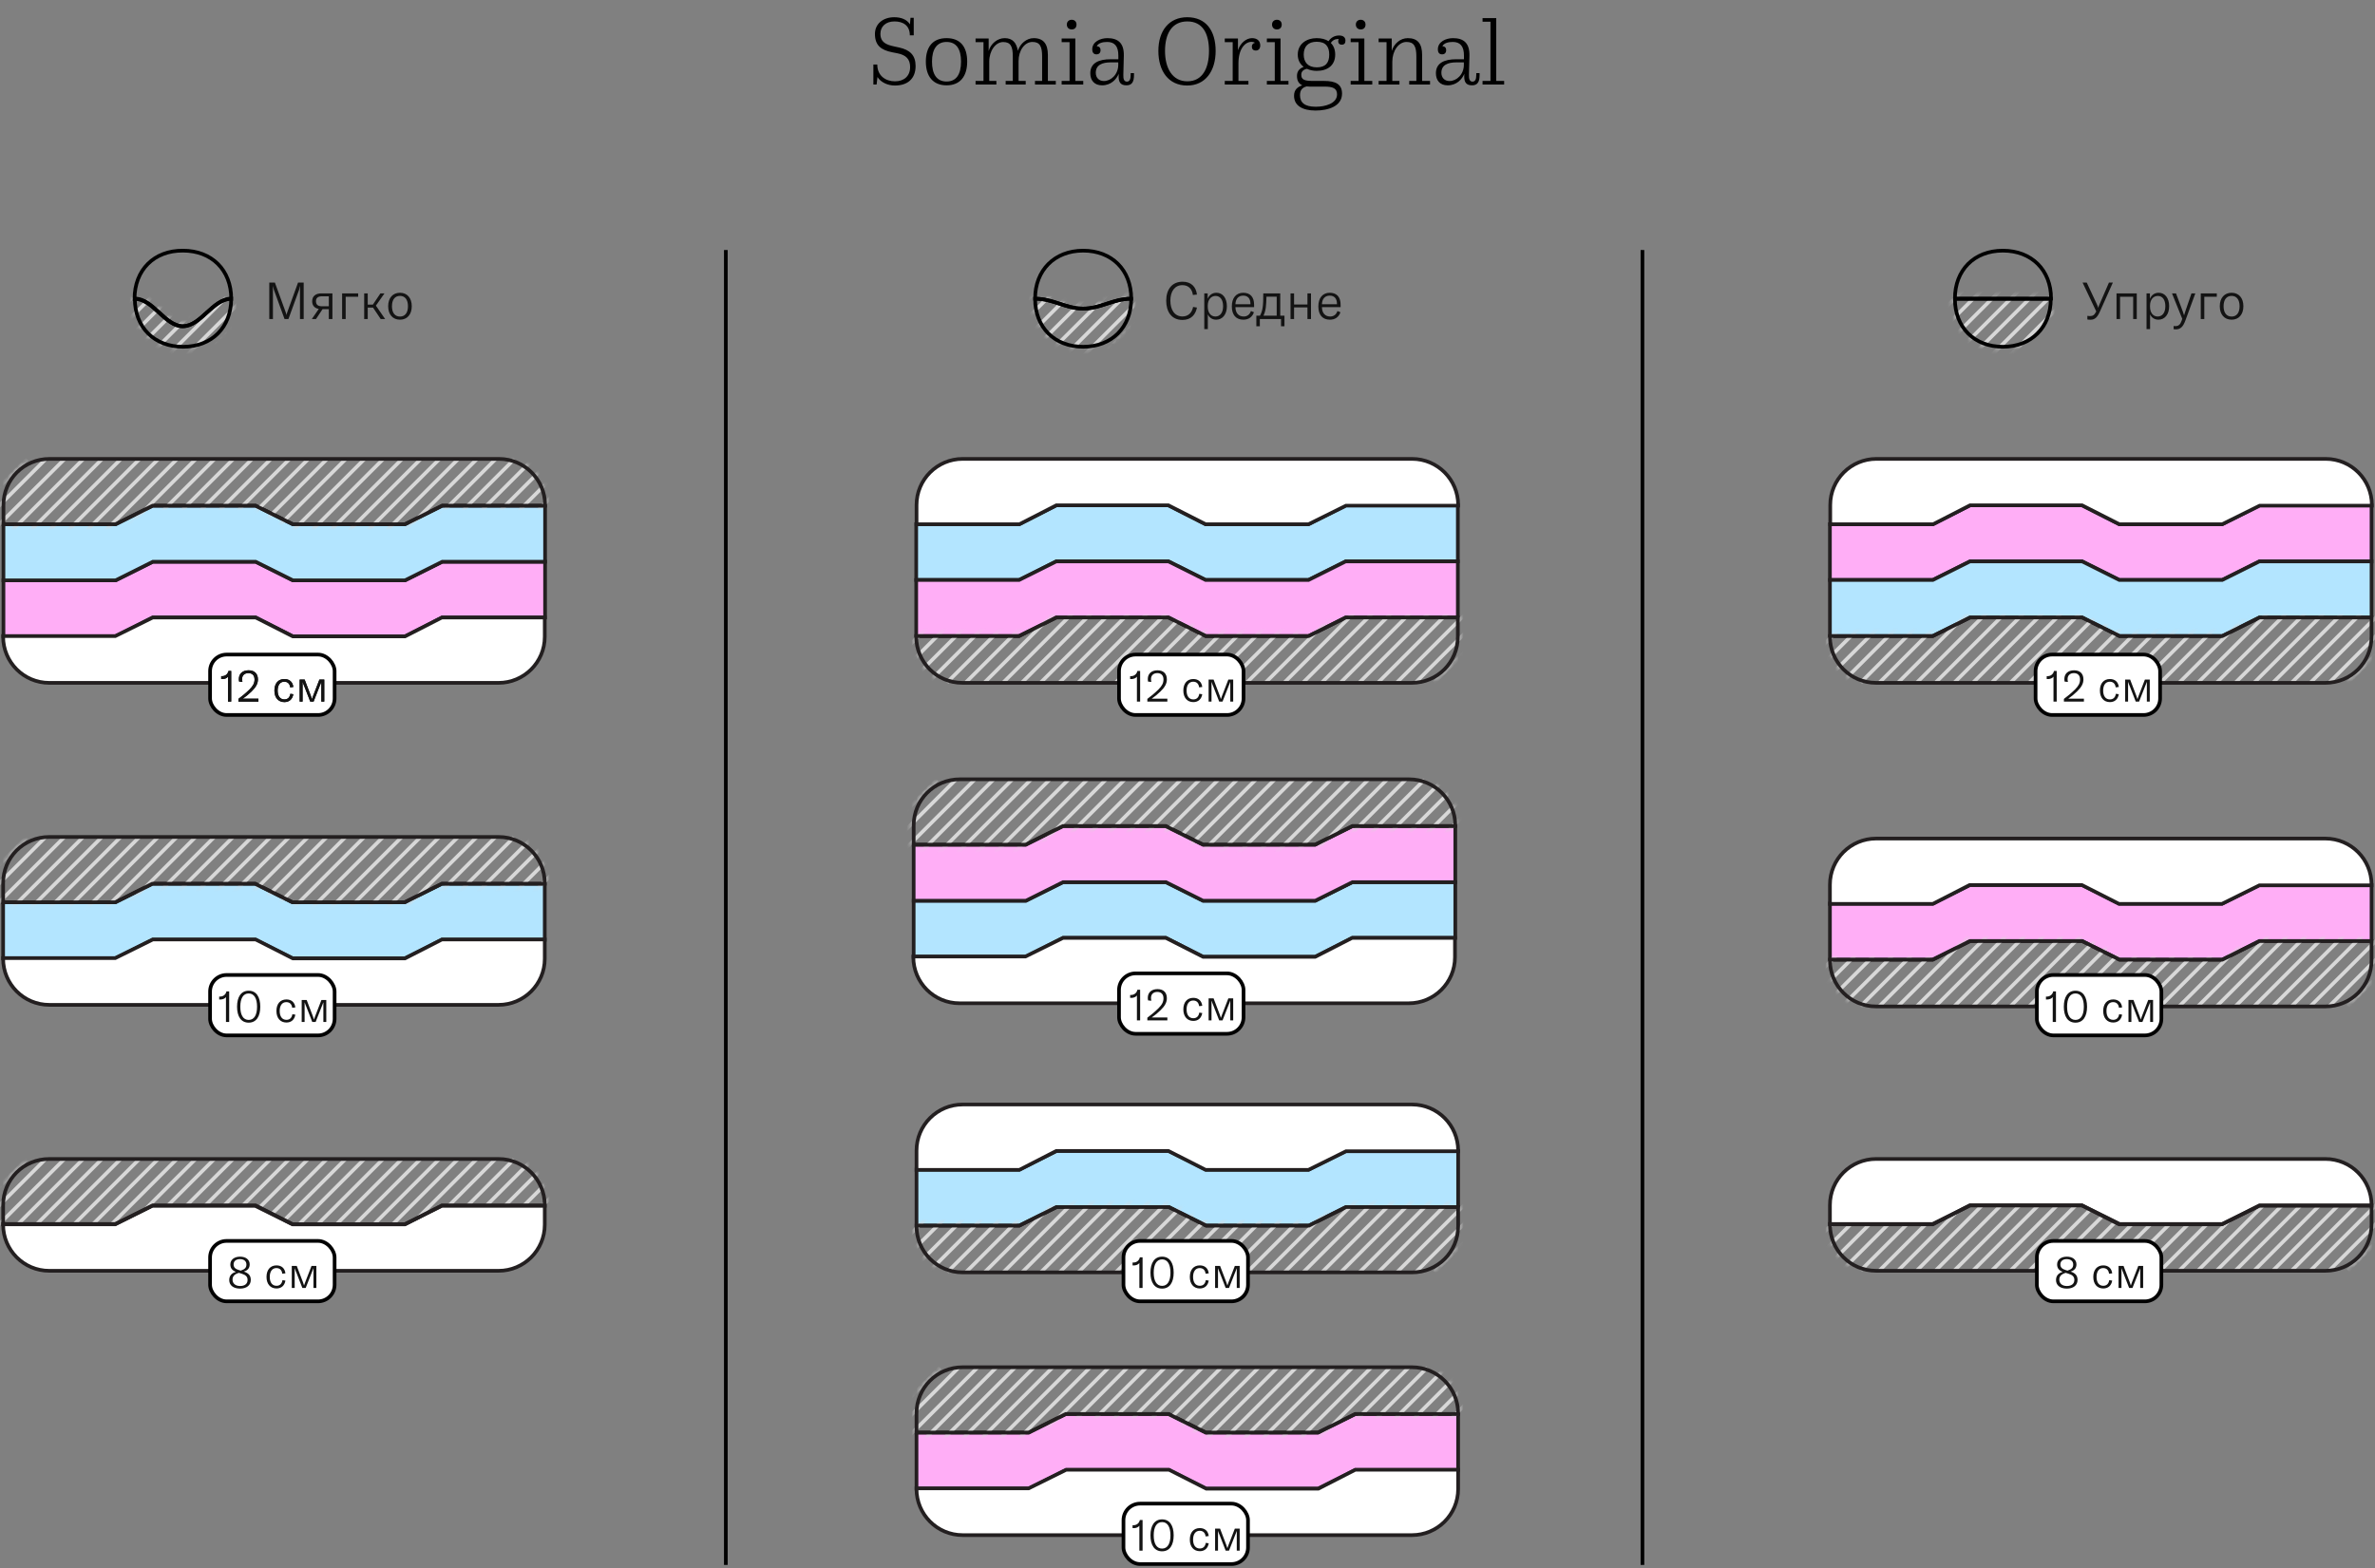 <svg width="486" height="321" viewBox="0 0 486 321" fill="none" xmlns="http://www.w3.org/2000/svg">
<rect x="0" y="0" width="486" height="321" fill="#808080" stroke="none"/>
<path d="M186.98 3.646V7.226H186.18C186.18 5.266 184.86 4.386 183.04 4.386C181.24 4.386 180.16 5.446 180.16 6.906C180.16 8.666 181.36 9.146 182.9 9.486L184 9.726C186.2 10.206 187.36 11.306 187.36 13.506C187.36 16.106 185.74 17.506 183.12 17.506C181.62 17.506 180.22 16.826 179.56 15.766L179.38 17.306H178.72V13.206H179.52C179.52 15.546 181.26 16.646 183.14 16.646C185 16.646 186.24 15.566 186.24 13.726C186.24 12.086 185.38 11.246 183.62 10.906L182.6 10.706C180.26 10.246 179.04 9.266 179.04 6.946C179.04 4.866 180.72 3.526 182.98 3.526C184.4 3.526 185.6 3.986 186.2 4.986L186.32 3.646H186.98ZM193.697 17.466C190.957 17.466 189.457 15.666 189.457 12.606C189.457 9.566 190.897 7.806 193.697 7.806C196.457 7.806 197.917 9.506 197.917 12.606C197.917 15.646 196.457 17.466 193.697 17.466ZM193.697 16.686C195.697 16.686 196.657 15.206 196.657 12.606C196.657 10.086 195.737 8.586 193.697 8.586C191.677 8.586 190.717 10.126 190.717 12.606C190.717 15.206 191.697 16.686 193.697 16.686ZM207.251 11.546C207.251 9.546 206.831 8.606 205.291 8.606C203.711 8.606 202.431 10.406 202.431 12.586V16.566H203.891V17.306H199.631V16.566H201.251V8.626H199.631V7.886H202.311V10.446C202.731 8.966 204.071 7.806 205.591 7.806C207.211 7.806 207.991 8.746 208.291 10.386C208.751 8.946 210.051 7.806 211.531 7.806C213.511 7.806 214.431 8.986 214.431 11.246V16.566H216.051V17.306H211.791V16.566H213.251V11.546C213.251 9.506 212.791 8.586 211.271 8.586C209.671 8.586 208.431 10.326 208.431 12.506V16.566H209.891V17.306H205.791V16.566H207.251V11.546ZM219.308 6.026C218.688 6.026 218.308 5.606 218.308 5.026C218.308 4.466 218.688 4.046 219.308 4.046C219.928 4.046 220.288 4.466 220.288 5.026C220.288 5.626 219.928 6.026 219.308 6.026ZM220.048 7.886V16.566H221.668V17.306H217.248V16.566H218.868V8.626H217.248V7.886H220.048ZM232.05 15.346C232.05 16.746 231.65 17.466 230.49 17.466C229.25 17.466 228.87 16.746 228.91 15.526L228.93 15.106C228.45 16.226 227.37 17.466 225.51 17.466C223.93 17.466 223.11 16.446 223.11 14.986C223.11 12.886 224.85 12.126 227.29 12.126H228.85V11.426C228.87 9.486 228.09 8.586 226.57 8.586C225.59 8.586 224.77 8.826 224.43 9.446C224.95 9.506 225.21 9.786 225.21 10.246C225.21 10.806 224.91 11.126 224.37 11.126C223.81 11.126 223.51 10.766 223.51 10.086C223.51 8.546 225.15 7.806 226.61 7.806C228.71 7.806 230.03 8.746 229.97 11.406L229.87 15.306C229.85 16.146 229.99 16.706 230.61 16.706C231.15 16.706 231.37 16.226 231.37 15.346V14.966H232.05V15.346ZM228.83 13.306V12.766H227.31C225.59 12.766 224.23 13.266 224.23 14.906C224.23 15.886 224.87 16.586 225.89 16.586C227.35 16.586 228.81 15.246 228.83 13.306ZM242.938 17.506C239.098 17.506 237.038 14.526 237.038 10.426C237.038 6.206 239.298 3.526 242.938 3.526C246.738 3.526 248.758 6.226 248.758 10.426C248.758 14.526 246.678 17.506 242.938 17.506ZM242.958 16.646C246.118 16.646 247.398 13.886 247.398 10.426C247.398 6.906 246.138 4.386 242.958 4.386C239.798 4.386 238.398 6.926 238.398 10.426C238.398 13.886 239.858 16.646 242.958 16.646ZM253.427 12.966V16.566H255.467V17.306H250.627V16.566H252.247V8.626H250.627V7.886H253.327V10.286C253.807 8.806 255.027 7.806 256.207 7.806C257.267 7.806 257.887 8.386 257.887 9.306C257.887 9.886 257.587 10.346 256.987 10.346C256.427 10.346 256.167 10.026 256.167 9.526C256.167 9.146 256.407 8.826 256.807 8.766C256.607 8.626 256.367 8.566 256.107 8.566C254.787 8.566 253.427 9.986 253.427 12.966ZM261.3 6.026C260.68 6.026 260.3 5.606 260.3 5.026C260.3 4.466 260.68 4.046 261.3 4.046C261.92 4.046 262.28 4.466 262.28 5.026C262.28 5.626 261.92 6.026 261.3 6.026ZM262.04 7.886V16.566H263.66V17.306H259.24V16.566H260.86V8.626H259.24V7.886H262.04ZM265.563 11.186C265.563 8.906 267.463 7.806 269.423 7.806C270.383 7.806 271.203 8.006 271.863 8.426C272.323 7.726 273.083 7.266 274.003 7.266C274.903 7.266 275.323 7.666 275.323 8.326C275.323 8.806 275.103 9.146 274.583 9.146C274.083 9.146 273.843 8.866 273.843 8.426C273.843 8.246 273.883 8.106 273.943 7.986H273.743C273.123 7.986 272.663 8.286 272.323 8.786C272.883 9.346 273.223 10.126 273.223 11.166C273.223 13.426 271.603 14.506 269.443 14.506C268.743 14.506 268.043 14.366 267.443 14.086C266.663 14.246 266.283 14.666 266.283 15.306C266.283 16.286 266.903 16.566 268.663 16.566H270.923C273.303 16.566 274.623 17.226 274.623 19.166C274.623 21.766 271.763 22.626 269.203 22.626C266.563 22.626 264.803 21.646 264.803 19.606C264.803 18.346 265.543 17.786 266.483 17.466C265.663 17.086 265.403 16.386 265.403 15.526C265.403 14.606 265.903 14.006 266.783 13.686C266.043 13.146 265.563 12.306 265.563 11.186ZM269.463 13.786C271.323 13.786 272.003 12.766 272.003 11.166C272.003 9.546 271.283 8.546 269.443 8.546C267.663 8.546 266.783 9.546 266.783 11.166C266.783 12.726 267.643 13.786 269.463 13.786ZM269.183 21.846H269.343C271.103 21.846 273.603 21.206 273.603 19.326C273.603 18.066 272.743 17.726 271.003 17.726H267.963C267.763 17.726 267.563 17.706 267.383 17.686C266.443 17.926 266.023 18.486 266.023 19.486C266.023 21.026 267.023 21.846 269.183 21.846ZM278.448 6.026C277.828 6.026 277.448 5.606 277.448 5.026C277.448 4.466 277.828 4.046 278.448 4.046C279.068 4.046 279.428 4.466 279.428 5.026C279.428 5.626 279.068 6.026 278.448 6.026ZM279.188 7.886V16.566H280.808V17.306H276.388V16.566H278.008V8.626H276.388V7.886H279.188ZM289.831 16.566V11.546C289.831 9.506 289.351 8.586 287.811 8.586C286.171 8.586 284.911 10.446 284.911 12.626V16.566H286.371V17.306H282.111V16.566H283.731V8.626H282.111V7.886H284.791V10.426C285.271 8.926 286.551 7.806 288.071 7.806C290.111 7.806 291.011 8.946 291.011 11.246V16.566H292.631V17.306H288.371V16.566H289.831ZM302.773 15.346C302.773 16.746 302.373 17.466 301.213 17.466C299.973 17.466 299.593 16.746 299.633 15.526L299.653 15.106C299.173 16.226 298.093 17.466 296.233 17.466C294.653 17.466 293.833 16.446 293.833 14.986C293.833 12.886 295.573 12.126 298.013 12.126H299.573V11.426C299.593 9.486 298.813 8.586 297.293 8.586C296.313 8.586 295.493 8.826 295.153 9.446C295.673 9.506 295.933 9.786 295.933 10.246C295.933 10.806 295.633 11.126 295.093 11.126C294.533 11.126 294.233 10.766 294.233 10.086C294.233 8.546 295.873 7.806 297.333 7.806C299.433 7.806 300.753 8.746 300.693 11.406L300.593 15.306C300.573 16.146 300.713 16.706 301.333 16.706C301.873 16.706 302.093 16.226 302.093 15.346V14.966H302.773V15.346ZM299.553 13.306V12.766H298.033C296.313 12.766 294.953 13.266 294.953 14.906C294.953 15.886 295.593 16.586 296.613 16.586C298.073 16.586 299.533 15.246 299.553 13.306ZM306.177 3.706V16.566H307.797V17.306H303.377V16.566H304.997V4.446H303.377V3.706H306.177Z" fill="black"/>
<path d="M31.202 192.371H52.254L59.861 196.175H82.815L90.422 192.371H111.474V180.895H90.422L82.815 184.698H59.861L52.254 180.895H31.202L23.594 184.698H0.641V196.175H23.594L31.202 192.371Z" fill="#B3E5FF" stroke="#231F20" stroke-width="0.751" stroke-miterlimit="10"/>
<path d="M82.88 196.174H59.927L52.319 192.305H31.267L23.594 196.108H0.641V196.24C0.641 201.421 4.838 205.683 10.084 205.683H102.03C107.211 205.683 111.474 201.486 111.474 196.24V192.305H90.422L82.88 196.174Z" fill="white" stroke="#231F20" stroke-width="0.751" stroke-miterlimit="10"/>
<mask id="mask0_9289_30590" style="mask-type:alpha" maskUnits="userSpaceOnUse" x="0" y="170" width="112" height="16">
<path d="M31.166 180.892H52.193L59.857 184.696H82.783L90.447 180.892H111.474V180.761C111.474 175.58 107.282 171.317 102.042 171.317H10.073C4.833 171.317 0.641 175.514 0.641 180.761V184.696H23.567L31.166 180.892Z" fill="#E6E7E8" stroke="#231F20" stroke-width="0.751" stroke-miterlimit="10"/>
</mask>
<g mask="url(#mask0_9289_30590)">
<line x1="-37.727" y1="210.726" x2="1.623" y2="171.377" stroke="#D8D8D8" stroke-width="0.751"/>
<line x1="-33.895" y1="210.726" x2="5.455" y2="171.376" stroke="#D8D8D8" stroke-width="0.751"/>
<line x1="-30.059" y1="210.726" x2="9.291" y2="171.376" stroke="#D8D8D8" stroke-width="0.751"/>
<line x1="-26.223" y1="210.726" x2="13.127" y2="171.376" stroke="#D8D8D8" stroke-width="0.751"/>
<line x1="-22.387" y1="210.726" x2="16.962" y2="171.377" stroke="#D8D8D8" stroke-width="0.751"/>
<line x1="-18.551" y1="210.726" x2="20.798" y2="171.376" stroke="#D8D8D8" stroke-width="0.751"/>
<line x1="-14.715" y1="210.726" x2="24.634" y2="171.376" stroke="#D8D8D8" stroke-width="0.751"/>
<line x1="-10.879" y1="210.726" x2="28.47" y2="171.376" stroke="#D8D8D8" stroke-width="0.751"/>
<line x1="-7.043" y1="210.726" x2="32.306" y2="171.376" stroke="#D8D8D8" stroke-width="0.751"/>
<line x1="-3.211" y1="210.726" x2="36.138" y2="171.376" stroke="#D8D8D8" stroke-width="0.751"/>
<line x1="0.625" y1="210.726" x2="39.974" y2="171.376" stroke="#D8D8D8" stroke-width="0.751"/>
<line x1="4.461" y1="210.726" x2="43.81" y2="171.377" stroke="#D8D8D8" stroke-width="0.751"/>
<line x1="8.297" y1="210.726" x2="47.646" y2="171.376" stroke="#D8D8D8" stroke-width="0.751"/>
<line x1="12.133" y1="210.726" x2="51.482" y2="171.376" stroke="#D8D8D8" stroke-width="0.751"/>
<line x1="15.969" y1="210.726" x2="55.318" y2="171.377" stroke="#D8D8D8" stroke-width="0.751"/>
<line x1="19.801" y1="210.726" x2="59.15" y2="171.376" stroke="#D8D8D8" stroke-width="0.751"/>
<line x1="23.641" y1="210.726" x2="62.99" y2="171.376" stroke="#D8D8D8" stroke-width="0.751"/>
<line x1="27.477" y1="210.726" x2="66.826" y2="171.377" stroke="#D8D8D8" stroke-width="0.751"/>
<line x1="31.308" y1="210.726" x2="70.658" y2="171.376" stroke="#D8D8D8" stroke-width="0.751"/>
<line x1="35.145" y1="210.726" x2="74.494" y2="171.376" stroke="#D8D8D8" stroke-width="0.751"/>
<line x1="38.98" y1="210.726" x2="78.33" y2="171.376" stroke="#D8D8D8" stroke-width="0.751"/>
<line x1="42.82" y1="210.726" x2="82.169" y2="171.376" stroke="#D8D8D8" stroke-width="0.751"/>
<line x1="46.652" y1="210.726" x2="86.001" y2="171.377" stroke="#D8D8D8" stroke-width="0.751"/>
<line x1="50.488" y1="210.726" x2="89.837" y2="171.376" stroke="#D8D8D8" stroke-width="0.751"/>
<line x1="54.324" y1="210.726" x2="93.673" y2="171.376" stroke="#D8D8D8" stroke-width="0.751"/>
<line x1="58.156" y1="210.726" x2="97.505" y2="171.377" stroke="#D8D8D8" stroke-width="0.751"/>
<line x1="61.996" y1="210.726" x2="101.345" y2="171.377" stroke="#D8D8D8" stroke-width="0.751"/>
<line x1="65.832" y1="210.726" x2="105.181" y2="171.376" stroke="#D8D8D8" stroke-width="0.751"/>
<line x1="69.664" y1="210.726" x2="109.013" y2="171.377" stroke="#D8D8D8" stroke-width="0.751"/>
<line x1="73.5" y1="210.726" x2="112.849" y2="171.376" stroke="#D8D8D8" stroke-width="0.751"/>
<line x1="77.336" y1="210.726" x2="116.685" y2="171.376" stroke="#D8D8D8" stroke-width="0.751"/>
<line x1="81.172" y1="210.726" x2="120.521" y2="171.376" stroke="#D8D8D8" stroke-width="0.751"/>
<line x1="85.008" y1="210.726" x2="124.357" y2="171.377" stroke="#D8D8D8" stroke-width="0.751"/>
<line x1="88.844" y1="210.726" x2="128.193" y2="171.376" stroke="#D8D8D8" stroke-width="0.751"/>
<line x1="92.68" y1="210.726" x2="132.029" y2="171.376" stroke="#D8D8D8" stroke-width="0.751"/>
<line x1="96.516" y1="210.726" x2="135.865" y2="171.376" stroke="#D8D8D8" stroke-width="0.751"/>
<line x1="100.348" y1="210.726" x2="139.697" y2="171.376" stroke="#D8D8D8" stroke-width="0.751"/>
<line x1="104.184" y1="210.726" x2="143.533" y2="171.377" stroke="#D8D8D8" stroke-width="0.751"/>
<line x1="108.019" y1="210.726" x2="147.369" y2="171.376" stroke="#D8D8D8" stroke-width="0.751"/>
<line x1="111.855" y1="210.726" x2="151.205" y2="171.377" stroke="#D8D8D8" stroke-width="0.751"/>
</g>
<path d="M31.166 180.893H52.193L59.857 184.697H82.783L90.447 180.893H111.474V180.762C111.474 175.581 107.282 171.318 102.042 171.318H10.073C4.833 171.318 0.641 175.516 0.641 180.762V184.697H23.567L31.166 180.893Z" stroke="#231F20" stroke-width="0.751" stroke-miterlimit="10"/>
<path d="M218.108 300.911H239.16L246.767 304.715H269.721L277.329 300.911H298.381V289.435H277.329L269.721 293.238H246.767L239.16 289.435H218.108L210.501 293.238H187.547V304.715H210.501L218.108 300.911Z" fill="#FFAEF6" stroke="#231F20" stroke-width="0.751" stroke-miterlimit="10"/>
<path d="M269.787 304.714H246.833L239.226 300.845H218.174L210.501 304.648H187.547V304.78C187.547 309.961 191.744 314.223 196.991 314.223H288.937C294.118 314.223 298.381 310.026 298.381 304.78V300.845H277.329L269.787 304.714Z" fill="white" stroke="#231F20" stroke-width="0.751" stroke-miterlimit="10"/>
<mask id="mask1_9289_30590" style="mask-type:alpha" maskUnits="userSpaceOnUse" x="187" y="279" width="112" height="15">
<path d="M218.072 289.431H239.099L246.763 293.235H269.69L277.354 289.431H298.381V289.3C298.381 284.119 294.188 279.856 288.948 279.856H196.98C191.739 279.856 187.547 284.053 187.547 289.3V293.235H210.473L218.072 289.431Z" fill="#E6E7E8" stroke="#231F20" stroke-width="0.751" stroke-miterlimit="10"/>
</mask>
<g mask="url(#mask1_9289_30590)">
<line x1="149.176" y1="319.269" x2="188.525" y2="279.92" stroke="#D8D8D8" stroke-width="0.751"/>
<line x1="153.008" y1="319.269" x2="192.357" y2="279.92" stroke="#D8D8D8" stroke-width="0.751"/>
<line x1="156.844" y1="319.269" x2="196.193" y2="279.92" stroke="#D8D8D8" stroke-width="0.751"/>
<line x1="160.68" y1="319.269" x2="200.029" y2="279.92" stroke="#D8D8D8" stroke-width="0.751"/>
<line x1="164.516" y1="319.269" x2="203.865" y2="279.92" stroke="#D8D8D8" stroke-width="0.751"/>
<line x1="168.351" y1="319.269" x2="207.701" y2="279.92" stroke="#D8D8D8" stroke-width="0.751"/>
<line x1="172.187" y1="319.269" x2="211.537" y2="279.92" stroke="#D8D8D8" stroke-width="0.751"/>
<line x1="176.023" y1="319.269" x2="215.373" y2="279.92" stroke="#D8D8D8" stroke-width="0.751"/>
<line x1="179.859" y1="319.269" x2="219.209" y2="279.92" stroke="#D8D8D8" stroke-width="0.751"/>
<line x1="183.695" y1="319.269" x2="223.044" y2="279.92" stroke="#D8D8D8" stroke-width="0.751"/>
<line x1="187.527" y1="319.269" x2="226.876" y2="279.92" stroke="#D8D8D8" stroke-width="0.751"/>
<line x1="191.363" y1="319.269" x2="230.712" y2="279.92" stroke="#D8D8D8" stroke-width="0.751"/>
<line x1="195.199" y1="319.269" x2="234.548" y2="279.92" stroke="#D8D8D8" stroke-width="0.751"/>
<line x1="199.035" y1="319.269" x2="238.384" y2="279.92" stroke="#D8D8D8" stroke-width="0.751"/>
<line x1="202.871" y1="319.269" x2="242.22" y2="279.92" stroke="#D8D8D8" stroke-width="0.751"/>
<line x1="206.703" y1="319.269" x2="246.052" y2="279.92" stroke="#D8D8D8" stroke-width="0.751"/>
<line x1="210.543" y1="319.269" x2="249.892" y2="279.92" stroke="#D8D8D8" stroke-width="0.751"/>
<line x1="214.379" y1="319.269" x2="253.728" y2="279.92" stroke="#D8D8D8" stroke-width="0.751"/>
<line x1="218.211" y1="319.269" x2="257.56" y2="279.92" stroke="#D8D8D8" stroke-width="0.751"/>
<line x1="222.047" y1="319.269" x2="261.396" y2="279.92" stroke="#D8D8D8" stroke-width="0.751"/>
<line x1="225.883" y1="319.269" x2="265.232" y2="279.92" stroke="#D8D8D8" stroke-width="0.751"/>
<line x1="229.723" y1="319.269" x2="269.072" y2="279.92" stroke="#D8D8D8" stroke-width="0.751"/>
<line x1="233.555" y1="319.269" x2="272.904" y2="279.92" stroke="#D8D8D8" stroke-width="0.751"/>
<line x1="237.391" y1="319.269" x2="276.74" y2="279.92" stroke="#D8D8D8" stroke-width="0.751"/>
<line x1="241.226" y1="319.269" x2="280.576" y2="279.92" stroke="#D8D8D8" stroke-width="0.751"/>
<line x1="245.059" y1="319.269" x2="284.408" y2="279.92" stroke="#D8D8D8" stroke-width="0.751"/>
<line x1="248.898" y1="319.269" x2="288.248" y2="279.92" stroke="#D8D8D8" stroke-width="0.751"/>
<line x1="252.734" y1="319.269" x2="292.084" y2="279.92" stroke="#D8D8D8" stroke-width="0.751"/>
<line x1="256.566" y1="319.269" x2="295.916" y2="279.92" stroke="#D8D8D8" stroke-width="0.751"/>
<line x1="260.402" y1="319.269" x2="299.751" y2="279.92" stroke="#D8D8D8" stroke-width="0.751"/>
<line x1="264.238" y1="319.269" x2="303.587" y2="279.92" stroke="#D8D8D8" stroke-width="0.751"/>
<line x1="268.07" y1="319.269" x2="307.419" y2="279.92" stroke="#D8D8D8" stroke-width="0.751"/>
<line x1="271.91" y1="319.269" x2="311.259" y2="279.92" stroke="#D8D8D8" stroke-width="0.751"/>
<line x1="275.746" y1="319.269" x2="315.095" y2="279.92" stroke="#D8D8D8" stroke-width="0.751"/>
<line x1="279.582" y1="319.269" x2="318.931" y2="279.92" stroke="#D8D8D8" stroke-width="0.751"/>
<line x1="283.414" y1="319.269" x2="322.763" y2="279.92" stroke="#D8D8D8" stroke-width="0.751"/>
<line x1="287.25" y1="319.269" x2="326.599" y2="279.92" stroke="#D8D8D8" stroke-width="0.751"/>
<line x1="291.09" y1="319.269" x2="330.439" y2="279.92" stroke="#D8D8D8" stroke-width="0.751"/>
<line x1="294.922" y1="319.269" x2="334.271" y2="279.92" stroke="#D8D8D8" stroke-width="0.751"/>
<line x1="298.758" y1="319.269" x2="338.107" y2="279.92" stroke="#D8D8D8" stroke-width="0.751"/>
</g>
<path d="M218.072 289.434H239.099L246.763 293.238H269.69L277.354 289.434H298.381V289.303C298.381 284.122 294.188 279.859 288.948 279.859H196.98C191.739 279.859 187.547 284.056 187.547 289.303V293.238H210.473L218.072 289.434Z" stroke="#231F20" stroke-width="0.751" stroke-miterlimit="10"/>
<path d="M267.822 239.393L246.77 239.393L239.162 235.589L216.209 235.589L208.601 239.393L187.549 239.393L187.549 250.87L208.601 250.87L216.209 247.066L239.162 247.066L246.77 250.87L267.822 250.87L275.429 247.066L298.383 247.066L298.383 235.59L275.429 235.59L267.822 239.393Z" fill="#B3E5FF" stroke="#231F20" stroke-width="0.751" stroke-miterlimit="10"/>
<path d="M216.143 235.591L239.097 235.591L246.704 239.46L267.756 239.46L275.429 235.656L298.383 235.656L298.383 235.525C298.383 230.344 294.186 226.081 288.939 226.081L196.993 226.081C191.812 226.081 187.549 230.278 187.549 235.525L187.549 239.46L208.601 239.46L216.143 235.591Z" fill="white" stroke="#231F20" stroke-width="0.751" stroke-miterlimit="10"/>
<mask id="mask2_9289_30590" style="mask-type:alpha" maskUnits="userSpaceOnUse" x="187" y="246" width="112" height="15">
<path d="M267.858 250.871L246.831 250.871L239.167 247.068L216.24 247.068L208.576 250.871L187.549 250.871L187.549 251.002C187.549 256.183 191.741 260.446 196.982 260.446L288.95 260.446C294.191 260.446 298.383 256.249 298.383 251.002L298.383 247.068L275.456 247.068L267.858 250.871Z" fill="#E6E7E8" stroke="#231F20" stroke-width="0.751" stroke-miterlimit="10"/>
</mask>
<g mask="url(#mask2_9289_30590)">
<line x1="336.754" y1="221.035" x2="297.405" y2="260.384" stroke="#D8D8D8" stroke-width="0.751"/>
<line x1="332.922" y1="221.035" x2="293.573" y2="260.384" stroke="#D8D8D8" stroke-width="0.751"/>
<line x1="329.086" y1="221.035" x2="289.737" y2="260.384" stroke="#D8D8D8" stroke-width="0.751"/>
<line x1="325.25" y1="221.035" x2="285.901" y2="260.384" stroke="#D8D8D8" stroke-width="0.751"/>
<line x1="321.414" y1="221.035" x2="282.065" y2="260.384" stroke="#D8D8D8" stroke-width="0.751"/>
<line x1="317.578" y1="221.035" x2="278.229" y2="260.384" stroke="#D8D8D8" stroke-width="0.751"/>
<line x1="313.742" y1="221.035" x2="274.393" y2="260.384" stroke="#D8D8D8" stroke-width="0.751"/>
<line x1="309.906" y1="221.035" x2="270.557" y2="260.384" stroke="#D8D8D8" stroke-width="0.751"/>
<line x1="306.07" y1="221.035" x2="266.721" y2="260.384" stroke="#D8D8D8" stroke-width="0.751"/>
<line x1="302.238" y1="221.035" x2="262.889" y2="260.384" stroke="#D8D8D8" stroke-width="0.751"/>
<line x1="298.402" y1="221.035" x2="259.053" y2="260.384" stroke="#D8D8D8" stroke-width="0.751"/>
<line x1="294.566" y1="221.035" x2="255.217" y2="260.384" stroke="#D8D8D8" stroke-width="0.751"/>
<line x1="290.731" y1="221.035" x2="251.381" y2="260.384" stroke="#D8D8D8" stroke-width="0.751"/>
<line x1="286.895" y1="221.035" x2="247.545" y2="260.384" stroke="#D8D8D8" stroke-width="0.751"/>
<line x1="283.059" y1="221.035" x2="243.709" y2="260.384" stroke="#D8D8D8" stroke-width="0.751"/>
<line x1="279.227" y1="221.035" x2="239.877" y2="260.384" stroke="#D8D8D8" stroke-width="0.751"/>
<line x1="275.387" y1="221.035" x2="236.038" y2="260.384" stroke="#D8D8D8" stroke-width="0.751"/>
<line x1="271.551" y1="221.035" x2="232.202" y2="260.384" stroke="#D8D8D8" stroke-width="0.751"/>
<line x1="267.719" y1="221.035" x2="228.37" y2="260.384" stroke="#D8D8D8" stroke-width="0.751"/>
<line x1="263.883" y1="221.035" x2="224.534" y2="260.384" stroke="#D8D8D8" stroke-width="0.751"/>
<line x1="260.047" y1="221.035" x2="220.698" y2="260.384" stroke="#D8D8D8" stroke-width="0.751"/>
<line x1="256.207" y1="221.035" x2="216.858" y2="260.384" stroke="#D8D8D8" stroke-width="0.751"/>
<line x1="252.375" y1="221.035" x2="213.026" y2="260.384" stroke="#D8D8D8" stroke-width="0.751"/>
<line x1="248.539" y1="221.035" x2="209.19" y2="260.384" stroke="#D8D8D8" stroke-width="0.751"/>
<line x1="244.707" y1="221.035" x2="205.358" y2="260.384" stroke="#D8D8D8" stroke-width="0.751"/>
<line x1="240.871" y1="221.035" x2="201.522" y2="260.384" stroke="#D8D8D8" stroke-width="0.751"/>
<line x1="237.035" y1="221.035" x2="197.686" y2="260.384" stroke="#D8D8D8" stroke-width="0.751"/>
<line x1="233.199" y1="221.035" x2="193.85" y2="260.384" stroke="#D8D8D8" stroke-width="0.751"/>
<line x1="229.363" y1="221.035" x2="190.014" y2="260.384" stroke="#D8D8D8" stroke-width="0.751"/>
<line x1="225.527" y1="221.035" x2="186.178" y2="260.384" stroke="#D8D8D8" stroke-width="0.751"/>
<line x1="221.691" y1="221.035" x2="182.342" y2="260.384" stroke="#D8D8D8" stroke-width="0.751"/>
<line x1="217.859" y1="221.035" x2="178.51" y2="260.384" stroke="#D8D8D8" stroke-width="0.751"/>
<line x1="214.02" y1="221.035" x2="174.67" y2="260.384" stroke="#D8D8D8" stroke-width="0.751"/>
<line x1="210.184" y1="221.035" x2="170.834" y2="260.384" stroke="#D8D8D8" stroke-width="0.751"/>
<line x1="206.348" y1="221.035" x2="166.999" y2="260.384" stroke="#D8D8D8" stroke-width="0.751"/>
<line x1="202.516" y1="221.035" x2="163.166" y2="260.384" stroke="#D8D8D8" stroke-width="0.751"/>
<line x1="198.68" y1="221.035" x2="159.331" y2="260.384" stroke="#D8D8D8" stroke-width="0.751"/>
<line x1="194.844" y1="221.035" x2="155.495" y2="260.384" stroke="#D8D8D8" stroke-width="0.751"/>
<line x1="191.008" y1="221.035" x2="151.659" y2="260.384" stroke="#D8D8D8" stroke-width="0.751"/>
<line x1="187.172" y1="221.035" x2="147.823" y2="260.384" stroke="#D8D8D8" stroke-width="0.751"/>
</g>
<path d="M267.858 250.871L246.831 250.871L239.167 247.068L216.24 247.068L208.576 250.871L187.549 250.871L187.549 251.002C187.549 256.183 191.741 260.446 196.982 260.446L288.95 260.446C294.191 260.446 298.383 256.249 298.383 251.002L298.383 247.068L275.456 247.068L267.858 250.871Z" stroke="#231F20" stroke-width="0.751" stroke-miterlimit="10"/>
<path d="M454.736 184.956L433.684 184.956L426.076 181.152L403.123 181.152L395.515 184.956L374.463 184.956L374.463 196.433L395.515 196.433L403.123 192.629L426.076 192.629L433.684 196.433L454.736 196.433L462.343 192.629L485.297 192.629L485.297 181.152L462.343 181.152L454.736 184.956Z" fill="#FFAEF6" stroke="#231F20" stroke-width="0.751" stroke-miterlimit="10"/>
<path d="M403.057 181.153L426.011 181.153L433.618 185.022L454.67 185.022L462.343 181.219L485.297 181.219L485.297 181.088C485.297 175.907 481.1 171.644 475.853 171.644L383.907 171.644C378.726 171.644 374.463 175.841 374.463 181.088L374.463 185.022L395.515 185.022L403.057 181.153Z" fill="white" stroke="#231F20" stroke-width="0.751" stroke-miterlimit="10"/>
<mask id="mask3_9289_30590" style="mask-type:alpha" maskUnits="userSpaceOnUse" x="374" y="192" width="112" height="15">
<path d="M454.772 196.431L433.745 196.431L426.081 192.628L403.154 192.628L395.49 196.431L374.463 196.431L374.463 196.563C374.463 201.744 378.656 206.006 383.896 206.006L475.864 206.006C481.105 206.006 485.297 201.809 485.297 196.563L485.297 192.628L462.37 192.628L454.772 196.431Z" fill="#E6E7E8" stroke="#231F20" stroke-width="0.751" stroke-miterlimit="10"/>
</mask>
<g mask="url(#mask3_9289_30590)">
<line x1="523.664" y1="166.594" x2="484.315" y2="205.943" stroke="#D8D8D8" stroke-width="0.751"/>
<line x1="519.828" y1="166.594" x2="480.479" y2="205.943" stroke="#D8D8D8" stroke-width="0.751"/>
<line x1="515.996" y1="166.594" x2="476.647" y2="205.943" stroke="#D8D8D8" stroke-width="0.751"/>
<line x1="512.16" y1="166.594" x2="472.811" y2="205.943" stroke="#D8D8D8" stroke-width="0.751"/>
<line x1="508.324" y1="166.594" x2="468.975" y2="205.943" stroke="#D8D8D8" stroke-width="0.751"/>
<line x1="504.488" y1="166.594" x2="465.139" y2="205.943" stroke="#D8D8D8" stroke-width="0.751"/>
<line x1="500.652" y1="166.594" x2="461.303" y2="205.943" stroke="#D8D8D8" stroke-width="0.751"/>
<line x1="496.816" y1="166.594" x2="457.467" y2="205.943" stroke="#D8D8D8" stroke-width="0.751"/>
<line x1="492.981" y1="166.594" x2="453.631" y2="205.943" stroke="#D8D8D8" stroke-width="0.751"/>
<line x1="489.149" y1="166.594" x2="449.799" y2="205.943" stroke="#D8D8D8" stroke-width="0.751"/>
<line x1="485.309" y1="166.594" x2="445.959" y2="205.943" stroke="#D8D8D8" stroke-width="0.751"/>
<line x1="481.477" y1="166.594" x2="442.127" y2="205.943" stroke="#D8D8D8" stroke-width="0.751"/>
<line x1="477.641" y1="166.594" x2="438.291" y2="205.943" stroke="#D8D8D8" stroke-width="0.751"/>
<line x1="473.805" y1="166.594" x2="434.456" y2="205.943" stroke="#D8D8D8" stroke-width="0.751"/>
<line x1="469.969" y1="166.594" x2="430.62" y2="205.943" stroke="#D8D8D8" stroke-width="0.751"/>
<line x1="466.137" y1="166.594" x2="426.788" y2="205.943" stroke="#D8D8D8" stroke-width="0.751"/>
<line x1="462.297" y1="166.594" x2="422.948" y2="205.943" stroke="#D8D8D8" stroke-width="0.751"/>
<line x1="458.461" y1="166.594" x2="419.112" y2="205.943" stroke="#D8D8D8" stroke-width="0.751"/>
<line x1="454.629" y1="166.594" x2="415.28" y2="205.943" stroke="#D8D8D8" stroke-width="0.751"/>
<line x1="450.793" y1="166.594" x2="411.444" y2="205.943" stroke="#D8D8D8" stroke-width="0.751"/>
<line x1="446.957" y1="166.594" x2="407.608" y2="205.943" stroke="#D8D8D8" stroke-width="0.751"/>
<line x1="443.117" y1="166.594" x2="403.768" y2="205.943" stroke="#D8D8D8" stroke-width="0.751"/>
<line x1="439.285" y1="166.594" x2="399.936" y2="205.943" stroke="#D8D8D8" stroke-width="0.751"/>
<line x1="435.449" y1="166.594" x2="396.1" y2="205.943" stroke="#D8D8D8" stroke-width="0.751"/>
<line x1="431.613" y1="166.594" x2="392.264" y2="205.943" stroke="#D8D8D8" stroke-width="0.751"/>
<line x1="427.781" y1="166.594" x2="388.432" y2="205.943" stroke="#D8D8D8" stroke-width="0.751"/>
<line x1="423.941" y1="166.594" x2="384.592" y2="205.943" stroke="#D8D8D8" stroke-width="0.751"/>
<line x1="420.106" y1="166.594" x2="380.756" y2="205.943" stroke="#D8D8D8" stroke-width="0.751"/>
<line x1="416.274" y1="166.594" x2="376.924" y2="205.943" stroke="#D8D8D8" stroke-width="0.751"/>
<line x1="412.438" y1="166.594" x2="373.088" y2="205.943" stroke="#D8D8D8" stroke-width="0.751"/>
<line x1="408.602" y1="166.594" x2="369.252" y2="205.943" stroke="#D8D8D8" stroke-width="0.751"/>
<line x1="404.766" y1="166.594" x2="365.416" y2="205.943" stroke="#D8D8D8" stroke-width="0.751"/>
<line x1="400.93" y1="166.594" x2="361.581" y2="205.943" stroke="#D8D8D8" stroke-width="0.751"/>
<line x1="397.094" y1="166.594" x2="357.745" y2="205.943" stroke="#D8D8D8" stroke-width="0.751"/>
<line x1="393.258" y1="166.594" x2="353.909" y2="205.943" stroke="#D8D8D8" stroke-width="0.751"/>
<line x1="389.426" y1="166.594" x2="350.077" y2="205.943" stroke="#D8D8D8" stroke-width="0.751"/>
<line x1="385.59" y1="166.594" x2="346.241" y2="205.943" stroke="#D8D8D8" stroke-width="0.751"/>
<line x1="381.754" y1="166.594" x2="342.405" y2="205.943" stroke="#D8D8D8" stroke-width="0.751"/>
<line x1="377.918" y1="166.594" x2="338.569" y2="205.943" stroke="#D8D8D8" stroke-width="0.751"/>
<line x1="374.082" y1="166.594" x2="334.733" y2="205.943" stroke="#D8D8D8" stroke-width="0.751"/>
</g>
<path d="M454.772 196.434L433.745 196.434L426.081 192.63L403.154 192.63L395.49 196.434L374.463 196.434L374.463 196.565C374.463 201.746 378.656 206.009 383.896 206.009L475.864 206.009C481.105 206.009 485.297 201.812 485.297 196.565L485.297 192.63L462.37 192.63L454.772 196.434Z" stroke="#231F20" stroke-width="0.751" stroke-miterlimit="10"/>
<mask id="mask4_9289_30590" style="mask-type:alpha" maskUnits="userSpaceOnUse" x="0" y="236" width="112" height="15">
<path d="M31.166 246.807H52.193L59.857 250.611H82.783L90.447 246.807H111.474V246.676C111.474 241.495 107.282 237.232 102.042 237.232H10.073C4.833 237.232 0.641 241.43 0.641 246.676V250.611H23.567L31.166 246.807Z" fill="#E6E7E8" stroke="#231F20" stroke-width="0.751" stroke-miterlimit="10"/>
</mask>
<g mask="url(#mask4_9289_30590)">
<line x1="-37.727" y1="276.642" x2="1.623" y2="237.292" stroke="#D8D8D8" stroke-width="0.751"/>
<line x1="-33.895" y1="276.642" x2="5.455" y2="237.292" stroke="#D8D8D8" stroke-width="0.751"/>
<line x1="-30.059" y1="276.642" x2="9.291" y2="237.292" stroke="#D8D8D8" stroke-width="0.751"/>
<line x1="-26.223" y1="276.642" x2="13.127" y2="237.292" stroke="#D8D8D8" stroke-width="0.751"/>
<line x1="-22.387" y1="276.642" x2="16.962" y2="237.292" stroke="#D8D8D8" stroke-width="0.751"/>
<line x1="-18.551" y1="276.642" x2="20.798" y2="237.292" stroke="#D8D8D8" stroke-width="0.751"/>
<line x1="-14.715" y1="276.642" x2="24.634" y2="237.292" stroke="#D8D8D8" stroke-width="0.751"/>
<line x1="-10.879" y1="276.642" x2="28.47" y2="237.292" stroke="#D8D8D8" stroke-width="0.751"/>
<line x1="-7.043" y1="276.642" x2="32.306" y2="237.292" stroke="#D8D8D8" stroke-width="0.751"/>
<line x1="-3.207" y1="276.642" x2="36.142" y2="237.292" stroke="#D8D8D8" stroke-width="0.751"/>
<line x1="0.625" y1="276.642" x2="39.974" y2="237.292" stroke="#D8D8D8" stroke-width="0.751"/>
<line x1="4.461" y1="276.642" x2="43.81" y2="237.292" stroke="#D8D8D8" stroke-width="0.751"/>
<line x1="8.297" y1="276.642" x2="47.646" y2="237.292" stroke="#D8D8D8" stroke-width="0.751"/>
<line x1="12.133" y1="276.642" x2="51.482" y2="237.292" stroke="#D8D8D8" stroke-width="0.751"/>
<line x1="15.969" y1="276.642" x2="55.318" y2="237.292" stroke="#D8D8D8" stroke-width="0.751"/>
<line x1="19.801" y1="276.642" x2="59.15" y2="237.292" stroke="#D8D8D8" stroke-width="0.751"/>
<line x1="23.641" y1="276.642" x2="62.99" y2="237.292" stroke="#D8D8D8" stroke-width="0.751"/>
<line x1="27.477" y1="276.642" x2="66.826" y2="237.292" stroke="#D8D8D8" stroke-width="0.751"/>
<line x1="31.308" y1="276.642" x2="70.658" y2="237.292" stroke="#D8D8D8" stroke-width="0.751"/>
<line x1="35.145" y1="276.642" x2="74.494" y2="237.292" stroke="#D8D8D8" stroke-width="0.751"/>
<line x1="38.98" y1="276.642" x2="78.33" y2="237.292" stroke="#D8D8D8" stroke-width="0.751"/>
<line x1="42.82" y1="276.642" x2="82.169" y2="237.292" stroke="#D8D8D8" stroke-width="0.751"/>
<line x1="46.652" y1="276.642" x2="86.001" y2="237.292" stroke="#D8D8D8" stroke-width="0.751"/>
<line x1="50.488" y1="276.642" x2="89.837" y2="237.292" stroke="#D8D8D8" stroke-width="0.751"/>
<line x1="54.324" y1="276.642" x2="93.673" y2="237.292" stroke="#D8D8D8" stroke-width="0.751"/>
<line x1="58.156" y1="276.642" x2="97.505" y2="237.292" stroke="#D8D8D8" stroke-width="0.751"/>
<line x1="61.996" y1="276.642" x2="101.345" y2="237.292" stroke="#D8D8D8" stroke-width="0.751"/>
<line x1="65.832" y1="276.642" x2="105.181" y2="237.292" stroke="#D8D8D8" stroke-width="0.751"/>
<line x1="69.664" y1="276.642" x2="109.013" y2="237.292" stroke="#D8D8D8" stroke-width="0.751"/>
<line x1="73.5" y1="276.642" x2="112.849" y2="237.292" stroke="#D8D8D8" stroke-width="0.751"/>
<line x1="77.336" y1="276.642" x2="116.685" y2="237.292" stroke="#D8D8D8" stroke-width="0.751"/>
<line x1="81.168" y1="276.642" x2="120.517" y2="237.292" stroke="#D8D8D8" stroke-width="0.751"/>
<line x1="85.008" y1="276.642" x2="124.357" y2="237.292" stroke="#D8D8D8" stroke-width="0.751"/>
<line x1="88.844" y1="276.642" x2="128.193" y2="237.292" stroke="#D8D8D8" stroke-width="0.751"/>
<line x1="92.68" y1="276.642" x2="132.029" y2="237.292" stroke="#D8D8D8" stroke-width="0.751"/>
<line x1="96.512" y1="276.642" x2="135.861" y2="237.292" stroke="#D8D8D8" stroke-width="0.751"/>
<line x1="100.348" y1="276.642" x2="139.697" y2="237.292" stroke="#D8D8D8" stroke-width="0.751"/>
<line x1="104.187" y1="276.642" x2="143.537" y2="237.292" stroke="#D8D8D8" stroke-width="0.751"/>
<line x1="108.019" y1="276.642" x2="147.369" y2="237.292" stroke="#D8D8D8" stroke-width="0.751"/>
<line x1="111.855" y1="276.642" x2="151.205" y2="237.292" stroke="#D8D8D8" stroke-width="0.751"/>
</g>
<path d="M82.88 250.612H59.927L52.319 246.742H31.267L23.594 250.546H0.641V250.677C0.641 255.858 4.838 260.121 10.084 260.121H102.03C107.211 260.121 111.474 255.924 111.474 250.677V246.742H90.422L82.88 250.612Z" fill="white" stroke="#231F20" stroke-width="0.751" stroke-miterlimit="10"/>
<path d="M31.166 246.807H52.193L59.857 250.611H82.783L90.447 246.807H111.474V246.676C111.474 241.495 107.282 237.232 102.042 237.232H10.073C4.833 237.232 0.641 241.43 0.641 246.676V250.611H23.567L31.166 246.807Z" stroke="#231F20" stroke-width="0.751" stroke-miterlimit="10"/>
<mask id="mask5_9289_30590" style="mask-type:alpha" maskUnits="userSpaceOnUse" x="374" y="246" width="112" height="15">
<path d="M454.772 250.543L433.745 250.543L426.081 246.739L403.154 246.739L395.49 250.543L374.463 250.543L374.463 250.674C374.463 255.855 378.656 260.118 383.896 260.118L475.864 260.118C481.105 260.118 485.297 255.92 485.297 250.674L485.297 246.739L462.37 246.739L454.772 250.543Z" fill="#E6E7E8" stroke="#231F20" stroke-width="0.751" stroke-miterlimit="10"/>
</mask>
<g mask="url(#mask5_9289_30590)">
<line x1="523.664" y1="220.708" x2="484.315" y2="260.057" stroke="#D8D8D8" stroke-width="0.751"/>
<line x1="519.828" y1="220.708" x2="480.479" y2="260.057" stroke="#D8D8D8" stroke-width="0.751"/>
<line x1="515.996" y1="220.708" x2="476.647" y2="260.057" stroke="#D8D8D8" stroke-width="0.751"/>
<line x1="512.16" y1="220.708" x2="472.811" y2="260.057" stroke="#D8D8D8" stroke-width="0.751"/>
<line x1="508.324" y1="220.708" x2="468.975" y2="260.057" stroke="#D8D8D8" stroke-width="0.751"/>
<line x1="504.488" y1="220.708" x2="465.139" y2="260.057" stroke="#D8D8D8" stroke-width="0.751"/>
<line x1="500.652" y1="220.708" x2="461.303" y2="260.057" stroke="#D8D8D8" stroke-width="0.751"/>
<line x1="496.816" y1="220.708" x2="457.467" y2="260.057" stroke="#D8D8D8" stroke-width="0.751"/>
<line x1="492.981" y1="220.708" x2="453.631" y2="260.057" stroke="#D8D8D8" stroke-width="0.751"/>
<line x1="489.149" y1="220.708" x2="449.799" y2="260.057" stroke="#D8D8D8" stroke-width="0.751"/>
<line x1="485.309" y1="220.708" x2="445.959" y2="260.057" stroke="#D8D8D8" stroke-width="0.751"/>
<line x1="481.477" y1="220.708" x2="442.127" y2="260.057" stroke="#D8D8D8" stroke-width="0.751"/>
<line x1="477.641" y1="220.708" x2="438.291" y2="260.057" stroke="#D8D8D8" stroke-width="0.751"/>
<line x1="473.805" y1="220.708" x2="434.456" y2="260.057" stroke="#D8D8D8" stroke-width="0.751"/>
<line x1="469.969" y1="220.708" x2="430.62" y2="260.057" stroke="#D8D8D8" stroke-width="0.751"/>
<line x1="466.137" y1="220.708" x2="426.788" y2="260.057" stroke="#D8D8D8" stroke-width="0.751"/>
<line x1="462.297" y1="220.708" x2="422.948" y2="260.057" stroke="#D8D8D8" stroke-width="0.751"/>
<line x1="458.461" y1="220.708" x2="419.112" y2="260.057" stroke="#D8D8D8" stroke-width="0.751"/>
<line x1="454.629" y1="220.708" x2="415.28" y2="260.057" stroke="#D8D8D8" stroke-width="0.751"/>
<line x1="450.793" y1="220.708" x2="411.444" y2="260.057" stroke="#D8D8D8" stroke-width="0.751"/>
<line x1="446.957" y1="220.708" x2="407.608" y2="260.057" stroke="#D8D8D8" stroke-width="0.751"/>
<line x1="443.117" y1="220.708" x2="403.768" y2="260.057" stroke="#D8D8D8" stroke-width="0.751"/>
<line x1="439.285" y1="220.708" x2="399.936" y2="260.057" stroke="#D8D8D8" stroke-width="0.751"/>
<line x1="435.449" y1="220.708" x2="396.1" y2="260.057" stroke="#D8D8D8" stroke-width="0.751"/>
<line x1="431.613" y1="220.708" x2="392.264" y2="260.057" stroke="#D8D8D8" stroke-width="0.751"/>
<line x1="427.781" y1="220.708" x2="388.432" y2="260.057" stroke="#D8D8D8" stroke-width="0.751"/>
<line x1="423.941" y1="220.708" x2="384.592" y2="260.057" stroke="#D8D8D8" stroke-width="0.751"/>
<line x1="420.106" y1="220.708" x2="380.756" y2="260.057" stroke="#D8D8D8" stroke-width="0.751"/>
<line x1="416.274" y1="220.708" x2="376.924" y2="260.057" stroke="#D8D8D8" stroke-width="0.751"/>
<line x1="412.438" y1="220.708" x2="373.088" y2="260.057" stroke="#D8D8D8" stroke-width="0.751"/>
<line x1="408.602" y1="220.708" x2="369.252" y2="260.057" stroke="#D8D8D8" stroke-width="0.751"/>
<line x1="404.766" y1="220.708" x2="365.416" y2="260.057" stroke="#D8D8D8" stroke-width="0.751"/>
<line x1="400.93" y1="220.708" x2="361.581" y2="260.057" stroke="#D8D8D8" stroke-width="0.751"/>
<line x1="397.094" y1="220.708" x2="357.745" y2="260.057" stroke="#D8D8D8" stroke-width="0.751"/>
<line x1="393.258" y1="220.708" x2="353.909" y2="260.057" stroke="#D8D8D8" stroke-width="0.751"/>
<line x1="389.426" y1="220.708" x2="350.077" y2="260.057" stroke="#D8D8D8" stroke-width="0.751"/>
<line x1="385.59" y1="220.708" x2="346.241" y2="260.057" stroke="#D8D8D8" stroke-width="0.751"/>
<line x1="381.754" y1="220.708" x2="342.405" y2="260.057" stroke="#D8D8D8" stroke-width="0.751"/>
<line x1="377.918" y1="220.708" x2="338.569" y2="260.057" stroke="#D8D8D8" stroke-width="0.751"/>
<line x1="374.082" y1="220.708" x2="334.733" y2="260.057" stroke="#D8D8D8" stroke-width="0.751"/>
</g>
<path d="M403.057 246.738L426.011 246.738L433.618 250.607L454.67 250.607L462.343 246.804L485.297 246.804L485.297 246.673C485.297 241.492 481.1 237.229 475.853 237.229L383.907 237.229C378.726 237.229 374.463 241.426 374.463 246.672L374.463 250.607L395.515 250.607L403.057 246.738Z" fill="white" stroke="#231F20" stroke-width="0.751" stroke-miterlimit="10"/>
<path d="M454.772 250.542L433.745 250.542L426.081 246.738L403.154 246.738L395.49 250.542L374.463 250.542L374.463 250.673C374.463 255.854 378.656 260.117 383.896 260.117L475.864 260.117C481.105 260.117 485.297 255.919 485.297 250.673L485.297 246.738L462.37 246.738L454.772 250.542Z" stroke="#231F20" stroke-width="0.751" stroke-miterlimit="10"/>
<path d="M90.489 114.984L82.881 118.788H59.928L52.32 114.984H31.268L23.661 118.788H0.707V130.265H23.661L31.268 126.396H52.32L59.928 130.265H82.881L90.489 126.396H111.541V114.984H90.489Z" fill="#FFAEF6" stroke="#231F20" stroke-width="0.751" stroke-miterlimit="10"/>
<path d="M31.268 114.984H52.32L59.928 118.788H82.881L90.489 114.984H111.541V103.507H90.489L82.881 107.311H59.928L52.32 103.507H31.268L23.661 107.311H0.707V118.788H23.661L31.268 114.984Z" fill="#B3E5FF" stroke="#231F20" stroke-width="0.751" stroke-miterlimit="10"/>
<path d="M82.88 130.264H59.927L52.319 126.395H31.267L23.594 130.199H0.641V130.33C0.641 135.511 4.838 139.774 10.084 139.774H102.03C107.211 139.774 111.474 135.577 111.474 130.33V126.395H90.422L82.88 130.264Z" fill="white" stroke="#231F20" stroke-width="0.751" stroke-miterlimit="10"/>
<mask id="mask6_9289_30590" style="mask-type:alpha" maskUnits="userSpaceOnUse" x="0" y="93" width="112" height="15">
<path d="M31.232 103.505H52.259L59.923 107.308H82.85L90.514 103.505H111.541V103.373C111.541 98.192 107.348 93.93 102.108 93.93H10.14C4.899 93.93 0.707 98.127 0.707 103.373V107.308H23.634L31.232 103.505Z" fill="#E6E7E8" stroke="#231F20" stroke-width="0.751" stroke-miterlimit="10"/>
</mask>
<g mask="url(#mask6_9289_30590)">
<line x1="-37.664" y1="133.338" x2="1.685" y2="93.989" stroke="#D8D8D8" stroke-width="0.751"/>
<line x1="-33.832" y1="133.338" x2="5.517" y2="93.989" stroke="#D8D8D8" stroke-width="0.751"/>
<line x1="-29.996" y1="133.338" x2="9.353" y2="93.989" stroke="#D8D8D8" stroke-width="0.751"/>
<line x1="-26.16" y1="133.338" x2="13.189" y2="93.989" stroke="#D8D8D8" stroke-width="0.751"/>
<line x1="-22.324" y1="133.338" x2="17.025" y2="93.989" stroke="#D8D8D8" stroke-width="0.751"/>
<line x1="-18.488" y1="133.338" x2="20.861" y2="93.989" stroke="#D8D8D8" stroke-width="0.751"/>
<line x1="-14.652" y1="133.338" x2="24.697" y2="93.989" stroke="#D8D8D8" stroke-width="0.751"/>
<line x1="-10.816" y1="133.338" x2="28.533" y2="93.989" stroke="#D8D8D8" stroke-width="0.751"/>
<line x1="-6.981" y1="133.338" x2="32.369" y2="93.989" stroke="#D8D8D8" stroke-width="0.751"/>
<line x1="-3.145" y1="133.338" x2="36.205" y2="93.989" stroke="#D8D8D8" stroke-width="0.751"/>
<line x1="0.687" y1="133.338" x2="40.037" y2="93.989" stroke="#D8D8D8" stroke-width="0.751"/>
<line x1="4.523" y1="133.338" x2="43.873" y2="93.989" stroke="#D8D8D8" stroke-width="0.751"/>
<line x1="8.359" y1="133.338" x2="47.709" y2="93.989" stroke="#D8D8D8" stroke-width="0.751"/>
<line x1="12.195" y1="133.338" x2="51.544" y2="93.989" stroke="#D8D8D8" stroke-width="0.751"/>
<line x1="16.031" y1="133.338" x2="55.38" y2="93.989" stroke="#D8D8D8" stroke-width="0.751"/>
<line x1="19.863" y1="133.338" x2="59.212" y2="93.989" stroke="#D8D8D8" stroke-width="0.751"/>
<line x1="23.703" y1="133.338" x2="63.052" y2="93.989" stroke="#D8D8D8" stroke-width="0.751"/>
<line x1="27.539" y1="133.338" x2="66.888" y2="93.989" stroke="#D8D8D8" stroke-width="0.751"/>
<line x1="31.371" y1="133.338" x2="70.72" y2="93.989" stroke="#D8D8D8" stroke-width="0.751"/>
<line x1="35.207" y1="133.338" x2="74.556" y2="93.989" stroke="#D8D8D8" stroke-width="0.751"/>
<line x1="39.043" y1="133.338" x2="78.392" y2="93.989" stroke="#D8D8D8" stroke-width="0.751"/>
<line x1="42.883" y1="133.338" x2="82.232" y2="93.989" stroke="#D8D8D8" stroke-width="0.751"/>
<line x1="46.715" y1="133.338" x2="86.064" y2="93.989" stroke="#D8D8D8" stroke-width="0.751"/>
<line x1="50.551" y1="133.338" x2="89.9" y2="93.989" stroke="#D8D8D8" stroke-width="0.751"/>
<line x1="54.387" y1="133.338" x2="93.736" y2="93.989" stroke="#D8D8D8" stroke-width="0.751"/>
<line x1="58.219" y1="133.338" x2="97.568" y2="93.989" stroke="#D8D8D8" stroke-width="0.751"/>
<line x1="62.059" y1="133.338" x2="101.408" y2="93.989" stroke="#D8D8D8" stroke-width="0.751"/>
<line x1="65.894" y1="133.338" x2="105.244" y2="93.989" stroke="#D8D8D8" stroke-width="0.751"/>
<line x1="69.727" y1="133.338" x2="109.076" y2="93.989" stroke="#D8D8D8" stroke-width="0.751"/>
<line x1="73.562" y1="133.338" x2="112.912" y2="93.989" stroke="#D8D8D8" stroke-width="0.751"/>
<line x1="77.398" y1="133.338" x2="116.748" y2="93.989" stroke="#D8D8D8" stroke-width="0.751"/>
<line x1="81.23" y1="133.338" x2="120.58" y2="93.989" stroke="#D8D8D8" stroke-width="0.751"/>
<line x1="85.07" y1="133.338" x2="124.419" y2="93.989" stroke="#D8D8D8" stroke-width="0.751"/>
<line x1="88.906" y1="133.338" x2="128.255" y2="93.989" stroke="#D8D8D8" stroke-width="0.751"/>
<line x1="92.742" y1="133.338" x2="132.091" y2="93.989" stroke="#D8D8D8" stroke-width="0.751"/>
<line x1="96.574" y1="133.338" x2="135.923" y2="93.989" stroke="#D8D8D8" stroke-width="0.751"/>
<line x1="100.41" y1="133.338" x2="139.759" y2="93.989" stroke="#D8D8D8" stroke-width="0.751"/>
<line x1="104.25" y1="133.338" x2="143.599" y2="93.989" stroke="#D8D8D8" stroke-width="0.751"/>
<line x1="108.082" y1="133.338" x2="147.431" y2="93.989" stroke="#D8D8D8" stroke-width="0.751"/>
<line x1="111.918" y1="133.338" x2="151.267" y2="93.989" stroke="#D8D8D8" stroke-width="0.751"/>
</g>
<path d="M31.232 103.507H52.259L59.923 107.31H82.85L90.514 103.507H111.541V103.375C111.541 98.195 107.348 93.932 102.108 93.932H10.14C4.899 93.932 0.707 98.129 0.707 103.375V107.31H23.634L31.232 103.507Z" stroke="#231F20" stroke-width="0.751" stroke-miterlimit="10"/>
<path d="M276.747 180.569L269.139 184.373H246.185L238.578 180.569H217.526L209.919 184.373H186.965V195.85H209.919L217.526 191.981H238.578L246.185 195.85H269.139L276.747 191.981H297.798V180.569H276.747Z" fill="#B3E5FF" stroke="#231F20" stroke-width="0.751" stroke-miterlimit="10"/>
<path d="M217.526 180.569H238.578L246.185 184.373H269.139L276.747 180.569H297.798V169.092H276.747L269.139 172.896H246.185L238.578 169.092H217.526L209.919 172.896H186.965V184.373H209.919L217.526 180.569Z" fill="#FFAEF6" stroke="#231F20" stroke-width="0.751" stroke-miterlimit="10"/>
<path d="M269.138 195.849H246.185L238.577 191.979H217.525L209.852 195.783H186.898V195.914C186.898 201.095 191.096 205.358 196.342 205.358H288.288C293.469 205.358 297.732 201.161 297.732 195.914V191.979H276.68L269.138 195.849Z" fill="white" stroke="#231F20" stroke-width="0.751" stroke-miterlimit="10"/>
<mask id="mask7_9289_30590" style="mask-type:alpha" maskUnits="userSpaceOnUse" x="186" y="159" width="113" height="15">
<path d="M217.49 169.091H238.517L246.181 172.895H269.107L276.772 169.091H297.798V168.96C297.798 163.779 293.606 159.516 288.366 159.516H196.397C191.157 159.516 186.965 163.713 186.965 168.96V172.895H209.891L217.49 169.091Z" fill="#E6E7E8" stroke="#231F20" stroke-width="0.751" stroke-miterlimit="10"/>
</mask>
<g mask="url(#mask7_9289_30590)">
<line x1="148.59" y1="198.927" x2="187.939" y2="159.578" stroke="#D8D8D8" stroke-width="0.751"/>
<line x1="152.426" y1="198.927" x2="191.775" y2="159.578" stroke="#D8D8D8" stroke-width="0.751"/>
<line x1="156.262" y1="198.927" x2="195.611" y2="159.578" stroke="#D8D8D8" stroke-width="0.751"/>
<line x1="160.098" y1="198.927" x2="199.447" y2="159.578" stroke="#D8D8D8" stroke-width="0.751"/>
<line x1="163.934" y1="198.927" x2="203.283" y2="159.578" stroke="#D8D8D8" stroke-width="0.751"/>
<line x1="167.769" y1="198.927" x2="207.119" y2="159.578" stroke="#D8D8D8" stroke-width="0.751"/>
<line x1="171.605" y1="198.927" x2="210.955" y2="159.578" stroke="#D8D8D8" stroke-width="0.751"/>
<line x1="175.441" y1="198.927" x2="214.791" y2="159.578" stroke="#D8D8D8" stroke-width="0.751"/>
<line x1="179.277" y1="198.927" x2="218.626" y2="159.578" stroke="#D8D8D8" stroke-width="0.751"/>
<line x1="183.109" y1="198.927" x2="222.459" y2="159.578" stroke="#D8D8D8" stroke-width="0.751"/>
<line x1="186.945" y1="198.927" x2="226.294" y2="159.578" stroke="#D8D8D8" stroke-width="0.751"/>
<line x1="190.781" y1="198.927" x2="230.13" y2="159.578" stroke="#D8D8D8" stroke-width="0.751"/>
<line x1="194.617" y1="198.927" x2="233.966" y2="159.578" stroke="#D8D8D8" stroke-width="0.751"/>
<line x1="198.453" y1="198.927" x2="237.802" y2="159.578" stroke="#D8D8D8" stroke-width="0.751"/>
<line x1="202.289" y1="198.927" x2="241.638" y2="159.578" stroke="#D8D8D8" stroke-width="0.751"/>
<line x1="206.121" y1="198.927" x2="245.47" y2="159.578" stroke="#D8D8D8" stroke-width="0.751"/>
<line x1="209.961" y1="198.927" x2="249.31" y2="159.578" stroke="#D8D8D8" stroke-width="0.751"/>
<line x1="213.797" y1="198.927" x2="253.146" y2="159.578" stroke="#D8D8D8" stroke-width="0.751"/>
<line x1="217.629" y1="198.927" x2="256.978" y2="159.578" stroke="#D8D8D8" stroke-width="0.751"/>
<line x1="221.465" y1="198.927" x2="260.814" y2="159.578" stroke="#D8D8D8" stroke-width="0.751"/>
<line x1="225.301" y1="198.927" x2="264.65" y2="159.578" stroke="#D8D8D8" stroke-width="0.751"/>
<line x1="229.137" y1="198.927" x2="268.486" y2="159.578" stroke="#D8D8D8" stroke-width="0.751"/>
<line x1="232.973" y1="198.927" x2="272.322" y2="159.578" stroke="#D8D8D8" stroke-width="0.751"/>
<line x1="236.809" y1="198.927" x2="276.158" y2="159.578" stroke="#D8D8D8" stroke-width="0.751"/>
<line x1="240.644" y1="198.927" x2="279.994" y2="159.578" stroke="#D8D8D8" stroke-width="0.751"/>
<line x1="244.476" y1="198.927" x2="283.826" y2="159.578" stroke="#D8D8D8" stroke-width="0.751"/>
<line x1="248.312" y1="198.927" x2="287.662" y2="159.578" stroke="#D8D8D8" stroke-width="0.751"/>
<line x1="252.148" y1="198.927" x2="291.498" y2="159.578" stroke="#D8D8D8" stroke-width="0.751"/>
<line x1="255.984" y1="198.927" x2="295.334" y2="159.578" stroke="#D8D8D8" stroke-width="0.751"/>
<line x1="259.82" y1="198.927" x2="299.169" y2="159.578" stroke="#D8D8D8" stroke-width="0.751"/>
<line x1="263.656" y1="198.927" x2="303.005" y2="159.578" stroke="#D8D8D8" stroke-width="0.751"/>
<line x1="267.488" y1="198.927" x2="306.837" y2="159.578" stroke="#D8D8D8" stroke-width="0.751"/>
<line x1="271.328" y1="198.927" x2="310.677" y2="159.578" stroke="#D8D8D8" stroke-width="0.751"/>
<line x1="275.164" y1="198.927" x2="314.513" y2="159.578" stroke="#D8D8D8" stroke-width="0.751"/>
<line x1="279" y1="198.927" x2="318.349" y2="159.578" stroke="#D8D8D8" stroke-width="0.751"/>
<line x1="282.832" y1="198.927" x2="322.181" y2="159.578" stroke="#D8D8D8" stroke-width="0.751"/>
<line x1="286.668" y1="198.927" x2="326.017" y2="159.578" stroke="#D8D8D8" stroke-width="0.751"/>
<line x1="290.508" y1="198.927" x2="329.857" y2="159.578" stroke="#D8D8D8" stroke-width="0.751"/>
<line x1="294.34" y1="198.927" x2="333.689" y2="159.578" stroke="#D8D8D8" stroke-width="0.751"/>
<line x1="298.176" y1="198.927" x2="337.525" y2="159.578" stroke="#D8D8D8" stroke-width="0.751"/>
</g>
<path d="M217.49 169.091H238.517L246.181 172.895H269.107L276.772 169.091H297.798V168.96C297.798 163.779 293.606 159.516 288.366 159.516H196.397C191.157 159.516 186.965 163.713 186.965 168.96V172.895H209.891L217.49 169.091Z" stroke="#231F20" stroke-width="0.751" stroke-miterlimit="10"/>
<path d="M208.539 118.719L216.146 114.915L239.1 114.915L246.707 118.719L267.759 118.719L275.367 114.915L298.32 114.915L298.32 103.438L275.367 103.438L267.759 107.307L246.707 107.307L239.1 103.438L216.146 103.438L208.539 107.307L187.487 107.307L187.487 118.719L208.539 118.719Z" fill="#B3E5FF" stroke="#231F20" stroke-width="0.751" stroke-miterlimit="10"/>
<path d="M267.759 118.719L246.707 118.719L239.1 114.915L216.146 114.915L208.539 118.719L187.487 118.719L187.487 130.196L208.539 130.196L216.146 126.392L239.1 126.392L246.707 130.196L267.759 130.196L275.367 126.392L298.32 126.392L298.32 114.915L275.367 114.915L267.759 118.719Z" fill="#FFAEF6" stroke="#231F20" stroke-width="0.751" stroke-miterlimit="10"/>
<path d="M216.147 103.439L239.101 103.439L246.708 107.309L267.76 107.309L275.433 103.505L298.387 103.505L298.387 103.374C298.387 98.193 294.189 93.93 288.943 93.93L196.997 93.93C191.816 93.93 187.553 98.127 187.553 103.374L187.553 107.309L208.605 107.309L216.147 103.439Z" fill="white" stroke="#231F20" stroke-width="0.751" stroke-miterlimit="10"/>
<mask id="mask8_9289_30590" style="mask-type:alpha" maskUnits="userSpaceOnUse" x="187" y="126" width="112" height="15">
<path d="M267.795 130.194L246.768 130.194L239.104 126.39L216.178 126.39L208.514 130.194L187.487 130.194L187.487 130.325C187.487 135.506 191.679 139.769 196.919 139.769L288.888 139.769C294.128 139.769 298.32 135.572 298.32 130.325L298.32 126.39L275.394 126.39L267.795 130.194Z" fill="#E6E7E8" stroke="#231F20" stroke-width="0.751" stroke-miterlimit="10"/>
</mask>
<g mask="url(#mask8_9289_30590)">
<line x1="336.691" y1="100.357" x2="297.342" y2="139.706" stroke="#D8D8D8" stroke-width="0.751"/>
<line x1="332.856" y1="100.357" x2="293.506" y2="139.706" stroke="#D8D8D8" stroke-width="0.751"/>
<line x1="329.024" y1="100.357" x2="289.674" y2="139.706" stroke="#D8D8D8" stroke-width="0.751"/>
<line x1="325.188" y1="100.357" x2="285.838" y2="139.706" stroke="#D8D8D8" stroke-width="0.751"/>
<line x1="321.352" y1="100.357" x2="282.002" y2="139.706" stroke="#D8D8D8" stroke-width="0.751"/>
<line x1="317.516" y1="100.357" x2="278.166" y2="139.706" stroke="#D8D8D8" stroke-width="0.751"/>
<line x1="313.68" y1="100.357" x2="274.331" y2="139.706" stroke="#D8D8D8" stroke-width="0.751"/>
<line x1="309.844" y1="100.357" x2="270.495" y2="139.706" stroke="#D8D8D8" stroke-width="0.751"/>
<line x1="306.008" y1="100.357" x2="266.659" y2="139.706" stroke="#D8D8D8" stroke-width="0.751"/>
<line x1="302.172" y1="100.357" x2="262.823" y2="139.706" stroke="#D8D8D8" stroke-width="0.751"/>
<line x1="298.336" y1="100.357" x2="258.987" y2="139.706" stroke="#D8D8D8" stroke-width="0.751"/>
<line x1="294.504" y1="100.357" x2="255.155" y2="139.706" stroke="#D8D8D8" stroke-width="0.751"/>
<line x1="290.668" y1="100.357" x2="251.319" y2="139.706" stroke="#D8D8D8" stroke-width="0.751"/>
<line x1="286.832" y1="100.357" x2="247.483" y2="139.706" stroke="#D8D8D8" stroke-width="0.751"/>
<line x1="282.996" y1="100.357" x2="243.647" y2="139.706" stroke="#D8D8D8" stroke-width="0.751"/>
<line x1="279.164" y1="100.357" x2="239.815" y2="139.706" stroke="#D8D8D8" stroke-width="0.751"/>
<line x1="275.324" y1="100.357" x2="235.975" y2="139.706" stroke="#D8D8D8" stroke-width="0.751"/>
<line x1="271.488" y1="100.357" x2="232.139" y2="139.706" stroke="#D8D8D8" stroke-width="0.751"/>
<line x1="267.656" y1="100.357" x2="228.307" y2="139.706" stroke="#D8D8D8" stroke-width="0.751"/>
<line x1="263.82" y1="100.357" x2="224.471" y2="139.706" stroke="#D8D8D8" stroke-width="0.751"/>
<line x1="259.984" y1="100.357" x2="220.635" y2="139.706" stroke="#D8D8D8" stroke-width="0.751"/>
<line x1="256.145" y1="100.357" x2="216.795" y2="139.706" stroke="#D8D8D8" stroke-width="0.751"/>
<line x1="252.313" y1="100.357" x2="212.963" y2="139.706" stroke="#D8D8D8" stroke-width="0.751"/>
<line x1="248.477" y1="100.357" x2="209.127" y2="139.706" stroke="#D8D8D8" stroke-width="0.751"/>
<line x1="244.641" y1="100.357" x2="205.291" y2="139.706" stroke="#D8D8D8" stroke-width="0.751"/>
<line x1="240.809" y1="100.357" x2="201.459" y2="139.706" stroke="#D8D8D8" stroke-width="0.751"/>
<line x1="236.969" y1="100.357" x2="197.62" y2="139.706" stroke="#D8D8D8" stroke-width="0.751"/>
<line x1="233.133" y1="100.357" x2="193.784" y2="139.706" stroke="#D8D8D8" stroke-width="0.751"/>
<line x1="229.301" y1="100.357" x2="189.952" y2="139.706" stroke="#D8D8D8" stroke-width="0.751"/>
<line x1="225.465" y1="100.357" x2="186.116" y2="139.706" stroke="#D8D8D8" stroke-width="0.751"/>
<line x1="221.629" y1="100.357" x2="182.28" y2="139.706" stroke="#D8D8D8" stroke-width="0.751"/>
<line x1="217.793" y1="100.357" x2="178.444" y2="139.706" stroke="#D8D8D8" stroke-width="0.751"/>
<line x1="213.957" y1="100.357" x2="174.608" y2="139.706" stroke="#D8D8D8" stroke-width="0.751"/>
<line x1="210.121" y1="100.357" x2="170.772" y2="139.706" stroke="#D8D8D8" stroke-width="0.751"/>
<line x1="206.285" y1="100.357" x2="166.936" y2="139.706" stroke="#D8D8D8" stroke-width="0.751"/>
<line x1="202.453" y1="100.357" x2="163.104" y2="139.706" stroke="#D8D8D8" stroke-width="0.751"/>
<line x1="198.617" y1="100.357" x2="159.268" y2="139.706" stroke="#D8D8D8" stroke-width="0.751"/>
<line x1="194.777" y1="100.357" x2="155.428" y2="139.706" stroke="#D8D8D8" stroke-width="0.751"/>
<line x1="190.945" y1="100.357" x2="151.596" y2="139.706" stroke="#D8D8D8" stroke-width="0.751"/>
<line x1="187.109" y1="100.357" x2="147.76" y2="139.706" stroke="#D8D8D8" stroke-width="0.751"/>
</g>
<path d="M267.795 130.197L246.768 130.197L239.104 126.393L216.178 126.393L208.514 130.197L187.487 130.196L187.487 130.328C187.487 135.509 191.679 139.771 196.919 139.771L288.888 139.771C294.128 139.771 298.32 135.574 298.32 130.328L298.32 126.393L275.394 126.393L267.795 130.197Z" stroke="#231F20" stroke-width="0.751" stroke-miterlimit="10"/>
<path d="M395.511 118.719L403.119 114.915L426.072 114.915L433.68 118.719L454.732 118.719L462.339 114.915L485.293 114.915L485.293 103.438L462.339 103.438L454.732 107.307L433.68 107.307L426.072 103.438L403.119 103.438L395.511 107.307L374.459 107.307L374.459 118.719L395.511 118.719Z" fill="#FFAEF6" stroke="#231F20" stroke-width="0.751" stroke-miterlimit="10"/>
<path d="M454.736 118.719L433.684 118.719L426.076 114.915L403.123 114.915L395.515 118.719L374.463 118.719L374.463 130.196L395.515 130.196L403.123 126.392L426.076 126.392L433.684 130.196L454.736 130.196L462.343 126.392L485.297 126.392L485.297 114.915L462.343 114.915L454.736 118.719Z" fill="#B3E5FF" stroke="#231F20" stroke-width="0.751" stroke-miterlimit="10"/>
<path d="M403.12 103.439L426.073 103.439L433.681 107.309L454.733 107.309L462.406 103.505L485.359 103.505L485.359 103.374C485.359 98.193 481.162 93.93 475.916 93.93L383.97 93.93C378.789 93.93 374.526 98.127 374.526 103.374L374.526 107.309L395.578 107.309L403.12 103.439Z" fill="white" stroke="#231F20" stroke-width="0.751" stroke-miterlimit="10"/>
<mask id="mask9_9289_30590" style="mask-type:alpha" maskUnits="userSpaceOnUse" x="374" y="126" width="112" height="15">
<path d="M454.768 130.194L433.741 130.194L426.077 126.39L403.15 126.39L395.486 130.194L374.459 130.194L374.459 130.325C374.459 135.506 378.652 139.769 383.892 139.769L475.86 139.769C481.101 139.769 485.293 135.572 485.293 130.325L485.293 126.39L462.366 126.39L454.768 130.194Z" fill="#E6E7E8" stroke="#231F20" stroke-width="0.751" stroke-miterlimit="10"/>
</mask>
<g mask="url(#mask9_9289_30590)">
<line x1="523.664" y1="100.356" x2="484.315" y2="139.705" stroke="#D8D8D8" stroke-width="0.751"/>
<line x1="519.832" y1="100.356" x2="480.483" y2="139.705" stroke="#D8D8D8" stroke-width="0.751"/>
<line x1="515.996" y1="100.356" x2="476.647" y2="139.705" stroke="#D8D8D8" stroke-width="0.751"/>
<line x1="512.16" y1="100.356" x2="472.811" y2="139.705" stroke="#D8D8D8" stroke-width="0.751"/>
<line x1="508.324" y1="100.356" x2="468.975" y2="139.705" stroke="#D8D8D8" stroke-width="0.751"/>
<line x1="504.488" y1="100.356" x2="465.139" y2="139.705" stroke="#D8D8D8" stroke-width="0.751"/>
<line x1="500.652" y1="100.356" x2="461.303" y2="139.705" stroke="#D8D8D8" stroke-width="0.751"/>
<line x1="496.816" y1="100.356" x2="457.467" y2="139.705" stroke="#D8D8D8" stroke-width="0.751"/>
<line x1="492.981" y1="100.356" x2="453.631" y2="139.705" stroke="#D8D8D8" stroke-width="0.751"/>
<line x1="489.149" y1="100.356" x2="449.799" y2="139.705" stroke="#D8D8D8" stroke-width="0.751"/>
<line x1="485.309" y1="100.356" x2="445.959" y2="139.705" stroke="#D8D8D8" stroke-width="0.751"/>
<line x1="481.473" y1="100.356" x2="442.124" y2="139.705" stroke="#D8D8D8" stroke-width="0.751"/>
<line x1="477.641" y1="100.356" x2="438.291" y2="139.705" stroke="#D8D8D8" stroke-width="0.751"/>
<line x1="473.805" y1="100.356" x2="434.456" y2="139.705" stroke="#D8D8D8" stroke-width="0.751"/>
<line x1="469.969" y1="100.356" x2="430.62" y2="139.705" stroke="#D8D8D8" stroke-width="0.751"/>
<line x1="466.137" y1="100.356" x2="426.788" y2="139.705" stroke="#D8D8D8" stroke-width="0.751"/>
<line x1="462.297" y1="100.356" x2="422.948" y2="139.705" stroke="#D8D8D8" stroke-width="0.751"/>
<line x1="458.461" y1="100.356" x2="419.112" y2="139.705" stroke="#D8D8D8" stroke-width="0.751"/>
<line x1="454.629" y1="100.356" x2="415.28" y2="139.705" stroke="#D8D8D8" stroke-width="0.751"/>
<line x1="450.793" y1="100.356" x2="411.444" y2="139.705" stroke="#D8D8D8" stroke-width="0.751"/>
<line x1="446.957" y1="100.356" x2="407.608" y2="139.705" stroke="#D8D8D8" stroke-width="0.751"/>
<line x1="443.121" y1="100.356" x2="403.772" y2="139.705" stroke="#D8D8D8" stroke-width="0.751"/>
<line x1="439.285" y1="100.356" x2="399.936" y2="139.705" stroke="#D8D8D8" stroke-width="0.751"/>
<line x1="435.449" y1="100.356" x2="396.1" y2="139.705" stroke="#D8D8D8" stroke-width="0.751"/>
<line x1="431.613" y1="100.356" x2="392.264" y2="139.705" stroke="#D8D8D8" stroke-width="0.751"/>
<line x1="427.777" y1="100.356" x2="388.428" y2="139.705" stroke="#D8D8D8" stroke-width="0.751"/>
<line x1="423.941" y1="100.356" x2="384.592" y2="139.705" stroke="#D8D8D8" stroke-width="0.751"/>
<line x1="420.109" y1="100.356" x2="380.76" y2="139.705" stroke="#D8D8D8" stroke-width="0.751"/>
<line x1="416.274" y1="100.356" x2="376.924" y2="139.705" stroke="#D8D8D8" stroke-width="0.751"/>
<line x1="412.438" y1="100.356" x2="373.088" y2="139.705" stroke="#D8D8D8" stroke-width="0.751"/>
<line x1="408.602" y1="100.356" x2="369.252" y2="139.705" stroke="#D8D8D8" stroke-width="0.751"/>
<line x1="404.77" y1="100.356" x2="365.42" y2="139.705" stroke="#D8D8D8" stroke-width="0.751"/>
<line x1="400.93" y1="100.356" x2="361.581" y2="139.705" stroke="#D8D8D8" stroke-width="0.751"/>
<line x1="397.094" y1="100.356" x2="357.745" y2="139.705" stroke="#D8D8D8" stroke-width="0.751"/>
<line x1="393.258" y1="100.356" x2="353.909" y2="139.705" stroke="#D8D8D8" stroke-width="0.751"/>
<line x1="389.426" y1="100.356" x2="350.077" y2="139.705" stroke="#D8D8D8" stroke-width="0.751"/>
<line x1="385.59" y1="100.356" x2="346.241" y2="139.705" stroke="#D8D8D8" stroke-width="0.751"/>
<line x1="381.75" y1="100.356" x2="342.401" y2="139.705" stroke="#D8D8D8" stroke-width="0.751"/>
<line x1="377.918" y1="100.356" x2="338.569" y2="139.705" stroke="#D8D8D8" stroke-width="0.751"/>
<line x1="374.082" y1="100.356" x2="334.733" y2="139.705" stroke="#D8D8D8" stroke-width="0.751"/>
</g>
<path d="M454.768 130.197L433.741 130.197L426.077 126.393L403.15 126.393L395.486 130.197L374.459 130.196L374.459 130.328C374.459 135.509 378.652 139.771 383.892 139.771L475.86 139.771C481.101 139.771 485.293 135.574 485.293 130.328L485.293 126.393L462.366 126.393L454.768 130.197Z" stroke="#231F20" stroke-width="0.751" stroke-miterlimit="10"/>
<path d="M148.527 51.55V319.948" stroke="black" stroke-width="0.751" stroke-linecap="square"/>
<path d="M336.094 51.55V319.948" stroke="black" stroke-width="0.751" stroke-linecap="square"/>
<mask id="mask10_9289_30590" style="mask-type:alpha" maskUnits="userSpaceOnUse" x="27" y="60" width="21" height="12">
<path d="M37.45 66.754C33.786 66.754 31.363 61.117 27.586 61.117C27.586 67.036 31.588 70.982 37.45 70.982C43.369 70.982 47.315 66.98 47.315 61.117C43.538 61.174 41.114 66.754 37.45 66.754Z" fill="#F3F3F3" stroke="black" stroke-width="0.751" stroke-miterlimit="10"/>
</mask>
<g mask="url(#mask10_9289_30590)">
<line x1="-12.266" y1="100.226" x2="27.084" y2="60.877" stroke="#D8D8D8" stroke-width="0.751"/>
<line x1="-8.43" y1="100.226" x2="30.919" y2="60.877" stroke="#D8D8D8" stroke-width="0.751"/>
<line x1="-4.594" y1="100.226" x2="34.755" y2="60.877" stroke="#D8D8D8" stroke-width="0.751"/>
<line x1="-0.758" y1="100.226" x2="38.591" y2="60.877" stroke="#D8D8D8" stroke-width="0.751"/>
<line x1="3.078" y1="100.226" x2="42.427" y2="60.877" stroke="#D8D8D8" stroke-width="0.751"/>
<line x1="6.914" y1="100.226" x2="46.263" y2="60.877" stroke="#D8D8D8" stroke-width="0.751"/>
<line x1="10.75" y1="100.226" x2="50.099" y2="60.877" stroke="#D8D8D8" stroke-width="0.751"/>
<line x1="14.586" y1="100.226" x2="53.935" y2="60.877" stroke="#D8D8D8" stroke-width="0.751"/>
<line x1="18.418" y1="100.226" x2="57.767" y2="60.877" stroke="#D8D8D8" stroke-width="0.751"/>
<line x1="22.254" y1="100.226" x2="61.603" y2="60.877" stroke="#D8D8D8" stroke-width="0.751"/>
<line x1="26.09" y1="100.226" x2="65.439" y2="60.877" stroke="#D8D8D8" stroke-width="0.751"/>
<line x1="29.926" y1="100.226" x2="69.275" y2="60.877" stroke="#D8D8D8" stroke-width="0.751"/>
<line x1="33.762" y1="100.226" x2="73.111" y2="60.877" stroke="#D8D8D8" stroke-width="0.751"/>
<line x1="37.598" y1="100.226" x2="76.947" y2="60.877" stroke="#D8D8D8" stroke-width="0.751"/>
<line x1="41.434" y1="100.226" x2="80.783" y2="60.877" stroke="#D8D8D8" stroke-width="0.751"/>
<line x1="45.27" y1="100.226" x2="84.619" y2="60.877" stroke="#D8D8D8" stroke-width="0.751"/>
</g>
<path d="M37.45 66.754C33.786 66.754 31.363 61.117 27.586 61.117C27.586 67.036 31.588 70.982 37.45 70.982C43.369 70.982 47.315 66.98 47.315 61.117C43.538 61.174 41.114 66.754 37.45 66.754Z" stroke="black" stroke-width="0.751" stroke-miterlimit="10"/>
<path d="M47.317 61.171C47.317 55.252 43.314 51.306 37.452 51.306C31.533 51.25 27.531 55.252 27.531 61.171C31.308 61.171 33.732 66.808 37.396 66.808C41.116 66.751 43.54 61.171 47.317 61.171Z" stroke="black" stroke-width="0.751" stroke-miterlimit="10"/>
<path d="M55.852 65.311H55.105V57.842H56.252L58.429 63.818C58.545 64.133 58.566 64.217 58.608 64.459H58.629C58.671 64.217 58.703 64.133 58.819 63.818L60.986 57.842H62.143V65.311H61.386V59.357C61.386 59.083 61.396 58.841 61.428 58.61H61.386C61.354 58.778 61.26 59.157 61.175 59.399L59.019 65.311H58.229L56.073 59.399C55.978 59.157 55.883 58.778 55.852 58.61H55.82C55.841 58.841 55.852 59.083 55.852 59.357V65.311ZM68.023 60.051V65.311H67.287V63.281H66.004L64.657 65.311H63.805L65.225 63.239C64.394 63.081 63.878 62.566 63.878 61.661C63.878 60.598 64.625 60.051 65.761 60.051H68.023ZM65.867 62.692H67.287V60.651H65.867C65.014 60.651 64.657 61.029 64.657 61.65C64.657 62.345 65.046 62.692 65.867 62.692ZM70.01 60.051H73.293V60.745H70.736V65.311H70.01V60.051ZM78.814 65.311H77.909L76.331 62.955H75.247V65.311H74.521V60.051H75.247V62.355H76.299L77.846 60.051H78.677L76.92 62.555L78.814 65.311ZM81.851 65.438C80.388 65.438 79.431 64.396 79.431 62.681C79.431 60.966 80.388 59.925 81.851 59.925C83.302 59.925 84.26 60.966 84.26 62.681C84.26 64.396 83.302 65.438 81.851 65.438ZM81.851 64.796C82.861 64.796 83.481 64.049 83.481 62.681C83.481 61.313 82.861 60.566 81.851 60.566C80.83 60.566 80.209 61.313 80.209 62.681C80.209 64.049 80.83 64.796 81.851 64.796Z" fill="#131313"/>
<mask id="mask11_9289_30590" style="mask-type:alpha" maskUnits="userSpaceOnUse" x="399" y="60" width="22" height="12">
<path d="M400.039 61.169C400.039 67.055 404.019 70.979 409.849 70.979C415.679 70.979 419.659 66.999 419.659 61.169C415.903 61.169 403.795 61.169 400.039 61.169Z" fill="#FAFAFA" stroke="black" stroke-width="0.751" stroke-miterlimit="10"/>
</mask>
<g mask="url(#mask11_9289_30590)">
<line x1="361.355" y1="80.552" x2="400.705" y2="41.203" stroke="#D8D8D8" stroke-width="0.751"/>
<line x1="365.191" y1="80.552" x2="404.541" y2="41.203" stroke="#D8D8D8" stroke-width="0.751"/>
<line x1="369.027" y1="80.552" x2="408.376" y2="41.203" stroke="#D8D8D8" stroke-width="0.751"/>
<line x1="372.863" y1="80.552" x2="412.212" y2="41.203" stroke="#D8D8D8" stroke-width="0.751"/>
<line x1="376.699" y1="80.552" x2="416.048" y2="41.203" stroke="#D8D8D8" stroke-width="0.751"/>
<line x1="380.535" y1="80.552" x2="419.884" y2="41.203" stroke="#D8D8D8" stroke-width="0.751"/>
<line x1="384.367" y1="80.552" x2="423.716" y2="41.203" stroke="#D8D8D8" stroke-width="0.751"/>
<line x1="388.203" y1="80.552" x2="427.552" y2="41.203" stroke="#D8D8D8" stroke-width="0.751"/>
<line x1="392.039" y1="80.552" x2="431.388" y2="41.203" stroke="#D8D8D8" stroke-width="0.751"/>
<line x1="395.875" y1="80.552" x2="435.224" y2="41.203" stroke="#D8D8D8" stroke-width="0.751"/>
<line x1="399.711" y1="80.552" x2="439.06" y2="41.203" stroke="#D8D8D8" stroke-width="0.751"/>
<line x1="403.547" y1="80.552" x2="442.896" y2="41.203" stroke="#D8D8D8" stroke-width="0.751"/>
<line x1="407.383" y1="80.552" x2="446.732" y2="41.203" stroke="#D8D8D8" stroke-width="0.751"/>
<line x1="411.219" y1="80.552" x2="450.568" y2="41.203" stroke="#D8D8D8" stroke-width="0.751"/>
<line x1="415.051" y1="80.552" x2="454.4" y2="41.203" stroke="#D8D8D8" stroke-width="0.751"/>
<line x1="418.887" y1="80.552" x2="458.236" y2="41.203" stroke="#D8D8D8" stroke-width="0.751"/>
</g>
<path d="M409.849 51.306C403.963 51.306 400.039 55.286 400.039 61.115C403.795 61.115 415.903 61.115 419.715 61.115C419.715 55.286 415.735 51.306 409.849 51.306Z" stroke="black" stroke-width="0.751" stroke-miterlimit="10"/>
<path d="M400.039 61.17C400.039 67.056 404.019 70.98 409.849 70.98C415.679 70.98 419.659 67 419.659 61.17C415.903 61.17 403.795 61.17 400.039 61.17Z" stroke="black" stroke-width="0.751" stroke-miterlimit="10"/>
<path d="M428.875 63.902L428.959 63.744L426.161 57.842H427.013L429.064 62.229C429.18 62.46 429.306 62.765 429.348 62.986H429.369C429.422 62.765 429.548 62.471 429.653 62.229L431.558 57.842H432.357L429.717 63.754C429.212 64.891 428.717 65.448 427.77 65.448C427.539 65.448 427.328 65.427 427.139 65.385V64.659C427.318 64.691 427.507 64.701 427.633 64.701C428.233 64.701 428.559 64.501 428.875 63.902ZM433.831 65.311H433.105V60.051H437.25V65.311H436.514V60.745H433.831V65.311ZM439.975 67.363H439.249V60.051H439.943V61.166C440.259 60.377 440.911 59.925 441.743 59.925C443.037 59.925 443.878 61.029 443.878 62.681C443.878 64.354 442.984 65.438 441.69 65.438C440.838 65.438 440.217 64.954 439.975 64.323V67.363ZM441.522 64.785C442.5 64.785 443.1 63.986 443.1 62.681C443.1 61.377 442.532 60.577 441.564 60.577C440.575 60.577 439.964 61.398 439.964 62.555V62.786C439.964 63.965 440.554 64.785 441.522 64.785ZM445.258 67.416C445.1 67.416 444.953 67.405 444.795 67.384V66.732C444.921 66.742 445.047 66.753 445.163 66.753C445.836 66.753 446.173 66.374 446.425 65.659L446.562 65.269L444.458 60.051H445.279L446.688 63.807C446.794 64.081 446.867 64.323 446.92 64.522H446.941C446.994 64.323 447.067 64.081 447.162 63.797L448.445 60.051H449.235L447.183 65.648C446.71 66.942 446.131 67.416 445.258 67.416ZM450.345 60.051H453.628V60.745H451.071V65.311H450.345V60.051ZM456.658 65.438C455.196 65.438 454.238 64.396 454.238 62.681C454.238 60.966 455.196 59.925 456.658 59.925C458.11 59.925 459.067 60.966 459.067 62.681C459.067 64.396 458.11 65.438 456.658 65.438ZM456.658 64.796C457.668 64.796 458.289 64.049 458.289 62.681C458.289 61.313 457.668 60.566 456.658 60.566C455.637 60.566 455.017 61.313 455.017 62.681C455.017 64.049 455.637 64.796 456.658 64.796Z" fill="#131313"/>
<mask id="mask12_9289_30590" style="mask-type:alpha" maskUnits="userSpaceOnUse" x="211" y="60" width="21" height="12">
<path d="M221.65 63.167C217.996 63.167 215.579 61.143 211.812 61.143C211.812 67.045 215.804 70.98 221.65 70.98C227.496 70.98 231.487 66.989 231.487 61.143C227.721 61.143 225.304 63.167 221.65 63.167Z" fill="#F3F3F3" stroke="black" stroke-width="0.751" stroke-miterlimit="10"/>
</mask>
<g mask="url(#mask12_9289_30590)">
<line x1="175.656" y1="80.552" x2="215.005" y2="41.203" stroke="#D8D8D8" stroke-width="0.751"/>
<line x1="179.492" y1="80.552" x2="218.841" y2="41.203" stroke="#D8D8D8" stroke-width="0.751"/>
<line x1="183.328" y1="80.552" x2="222.677" y2="41.203" stroke="#D8D8D8" stroke-width="0.751"/>
<line x1="187.164" y1="80.552" x2="226.513" y2="41.203" stroke="#D8D8D8" stroke-width="0.751"/>
<line x1="191" y1="80.552" x2="230.349" y2="41.203" stroke="#D8D8D8" stroke-width="0.751"/>
<line x1="194.832" y1="80.552" x2="234.181" y2="41.203" stroke="#D8D8D8" stroke-width="0.751"/>
<line x1="198.668" y1="80.552" x2="238.017" y2="41.203" stroke="#D8D8D8" stroke-width="0.751"/>
<line x1="202.504" y1="80.552" x2="241.853" y2="41.203" stroke="#D8D8D8" stroke-width="0.751"/>
<line x1="206.34" y1="80.552" x2="245.689" y2="41.203" stroke="#D8D8D8" stroke-width="0.751"/>
<line x1="210.176" y1="80.552" x2="249.525" y2="41.203" stroke="#D8D8D8" stroke-width="0.751"/>
<line x1="214.012" y1="80.552" x2="253.361" y2="41.203" stroke="#D8D8D8" stroke-width="0.751"/>
<line x1="217.848" y1="80.552" x2="257.197" y2="41.203" stroke="#D8D8D8" stroke-width="0.751"/>
<line x1="221.684" y1="80.552" x2="261.033" y2="41.203" stroke="#D8D8D8" stroke-width="0.751"/>
<line x1="225.516" y1="80.552" x2="264.865" y2="41.203" stroke="#D8D8D8" stroke-width="0.751"/>
<line x1="229.351" y1="80.552" x2="268.701" y2="41.203" stroke="#D8D8D8" stroke-width="0.751"/>
</g>
<path d="M221.65 63.167C217.996 63.167 215.579 61.143 211.812 61.143C211.812 67.045 215.804 70.98 221.65 70.98C227.496 70.98 231.487 66.989 231.487 61.143C227.721 61.143 225.304 63.167 221.65 63.167Z" stroke="black" stroke-width="0.751" stroke-miterlimit="10"/>
<path d="M231.487 61.143C231.487 55.241 227.496 51.306 221.65 51.306C215.804 51.306 211.812 55.297 211.812 61.143C215.579 61.143 217.996 63.167 221.65 63.167C225.304 63.167 227.721 61.143 231.487 61.143Z" stroke="black" stroke-width="0.751" stroke-miterlimit="10"/>
<path d="M241.968 65.49C239.674 65.49 238.643 63.723 238.643 61.556C238.643 59.262 239.811 57.663 241.999 57.663C243.799 57.663 244.745 58.746 244.935 60.293L244.104 60.377C243.946 59.167 243.209 58.368 241.957 58.368C240.39 58.368 239.495 59.641 239.495 61.545C239.495 63.376 240.327 64.775 241.978 64.775C243.136 64.775 243.914 64.028 244.146 62.829L244.935 62.955C244.661 64.365 243.767 65.49 241.968 65.49ZM247.158 67.363H246.432V60.051H247.126V61.166C247.442 60.377 248.094 59.925 248.926 59.925C250.22 59.925 251.061 61.029 251.061 62.681C251.061 64.354 250.167 65.438 248.873 65.438C248.021 65.438 247.4 64.954 247.158 64.323V67.363ZM248.705 64.785C249.683 64.785 250.283 63.986 250.283 62.681C250.283 61.377 249.715 60.577 248.747 60.577C247.758 60.577 247.147 61.398 247.147 62.555V62.786C247.147 63.965 247.737 64.785 248.705 64.785ZM256.627 62.366V62.871H252.808C252.818 64.059 253.46 64.785 254.491 64.785C255.228 64.785 255.754 64.375 255.975 63.66L256.595 63.912C256.269 64.891 255.501 65.438 254.439 65.438C252.945 65.438 252.071 64.48 252.071 62.713C252.071 60.987 252.955 59.925 254.407 59.925C255.817 59.925 256.627 60.766 256.627 62.366ZM252.808 62.271H255.88V62.176C255.88 61.093 255.333 60.514 254.397 60.514C253.418 60.514 252.839 61.187 252.808 62.271ZM261.979 64.617H262.842V66.784H262.137V65.311H257.802V66.784H257.087V64.617H257.834C258.108 64.102 258.276 63.597 258.371 62.965C258.486 62.239 258.507 61.335 258.507 60.051H261.979V64.617ZM261.253 60.735H259.16C259.139 61.65 259.096 62.345 259.023 62.965C258.939 63.565 258.791 64.091 258.549 64.617H261.253V60.735ZM267.545 62.324V60.051H268.271V65.311H267.545V62.923H264.809V65.311H264.084V60.051H264.809V62.324H267.545ZM274.33 62.366V62.871H270.511C270.521 64.059 271.163 64.785 272.194 64.785C272.931 64.785 273.457 64.375 273.678 63.66L274.298 63.912C273.972 64.891 273.204 65.438 272.141 65.438C270.647 65.438 269.774 64.48 269.774 62.713C269.774 60.987 270.658 59.925 272.11 59.925C273.52 59.925 274.33 60.766 274.33 62.366ZM270.511 62.271H273.583V62.176C273.583 61.093 273.036 60.514 272.099 60.514C271.121 60.514 270.542 61.187 270.511 62.271Z" fill="#131313"/>
<rect x="42.989" y="199.569" width="25.481" height="12.365" rx="3.382" fill="white" stroke="black" stroke-width="0.751"/>
<path d="M46.898 209.193H46.24V204.089C46.033 204.413 45.528 204.585 45.14 204.585H44.851V203.989H45.023C45.654 203.989 46.195 203.602 46.339 202.925H46.898V209.193ZM50.889 209.328C49.329 209.328 48.509 208.066 48.509 206.055C48.509 204.053 49.338 202.79 50.889 202.79C52.441 202.79 53.261 204.053 53.261 206.064C53.261 208.066 52.441 209.328 50.889 209.328ZM50.889 208.769C52.026 208.769 52.603 207.732 52.603 206.064C52.603 204.395 52.026 203.349 50.889 203.349C49.753 203.349 49.176 204.386 49.176 206.055C49.176 207.732 49.753 208.769 50.889 208.769ZM58.613 209.301C57.359 209.301 56.566 208.39 56.566 206.938C56.566 205.468 57.35 204.576 58.613 204.576C59.641 204.576 60.326 205.18 60.434 206.208L59.794 206.28C59.704 205.532 59.271 205.126 58.586 205.126C57.747 205.126 57.233 205.802 57.233 206.929C57.233 208.084 57.747 208.751 58.613 208.751C59.289 208.751 59.713 208.345 59.83 207.597L60.434 207.687C60.272 208.706 59.605 209.301 58.613 209.301ZM65.794 206.118L64.586 209.193H63.901L62.701 206.109C62.548 205.766 62.476 205.568 62.359 205.207H62.332V206.19V209.193H61.736V204.684H62.755L64.045 208.066C64.144 208.327 64.171 208.426 64.234 208.652H64.261C64.334 208.426 64.379 208.3 64.469 208.066L65.776 204.684H66.768V209.193H66.173V206.154V205.207H66.146C66.047 205.523 65.912 205.829 65.794 206.118Z" fill="#131313"/>
<rect x="229.899" y="307.779" width="25.481" height="12.365" rx="3.382" fill="white" stroke="black" stroke-width="0.751"/>
<path d="M233.808 317.403H233.15V312.299C232.943 312.623 232.438 312.795 232.05 312.795H231.761V312.199H231.933C232.564 312.199 233.105 311.812 233.249 311.135H233.808V317.403ZM237.8 317.538C236.24 317.538 235.419 316.276 235.419 314.265C235.419 312.263 236.249 311 237.8 311C239.351 311 240.171 312.263 240.171 314.274C240.171 316.276 239.351 317.538 237.8 317.538ZM237.8 316.979C238.936 316.979 239.513 315.942 239.513 314.274C239.513 312.605 238.936 311.559 237.8 311.559C236.663 311.559 236.086 312.596 236.086 314.265C236.086 315.942 236.663 316.979 237.8 316.979ZM245.523 317.511C244.269 317.511 243.476 316.6 243.476 315.148C243.476 313.678 244.26 312.786 245.523 312.786C246.551 312.786 247.236 313.39 247.345 314.418L246.704 314.49C246.614 313.742 246.181 313.336 245.496 313.336C244.657 313.336 244.143 314.012 244.143 315.139C244.143 316.294 244.657 316.961 245.523 316.961C246.199 316.961 246.623 316.555 246.74 315.807L247.345 315.897C247.182 316.916 246.515 317.511 245.523 317.511ZM252.705 314.328L251.496 317.403H250.811L249.611 314.319C249.458 313.976 249.386 313.778 249.269 313.417H249.242V314.4V317.403H248.647V312.894H249.666L250.955 316.276C251.054 316.537 251.081 316.636 251.145 316.862H251.172C251.244 316.636 251.289 316.51 251.379 316.276L252.687 312.894H253.679V317.403H253.083V314.364V313.417H253.056C252.957 313.733 252.822 314.039 252.705 314.328Z" fill="#131313"/>
<rect x="229.899" y="254.005" width="25.481" height="12.365" rx="3.382" fill="white" stroke="black" stroke-width="0.751"/>
<path d="M233.808 263.629H233.15V258.525C232.943 258.85 232.438 259.021 232.05 259.021H231.761V258.426H231.933C232.564 258.426 233.105 258.038 233.249 257.362H233.808V263.629ZM237.8 263.765C236.24 263.765 235.419 262.502 235.419 260.491C235.419 258.489 236.249 257.227 237.8 257.227C239.351 257.227 240.171 258.489 240.171 260.5C240.171 262.502 239.351 263.765 237.8 263.765ZM237.8 263.206C238.936 263.206 239.513 262.168 239.513 260.5C239.513 258.832 238.936 257.786 237.8 257.786C236.663 257.786 236.086 258.823 236.086 260.491C236.086 262.168 236.663 263.206 237.8 263.206ZM245.523 263.738C244.269 263.738 243.476 262.827 243.476 261.375C243.476 259.905 244.26 259.012 245.523 259.012C246.551 259.012 247.236 259.616 247.345 260.644L246.704 260.717C246.614 259.968 246.181 259.562 245.496 259.562C244.657 259.562 244.143 260.239 244.143 261.366C244.143 262.52 244.657 263.188 245.523 263.188C246.199 263.188 246.623 262.782 246.74 262.033L247.345 262.123C247.182 263.142 246.515 263.738 245.523 263.738ZM252.705 260.554L251.496 263.629H250.811L249.611 260.545C249.458 260.203 249.386 260.004 249.269 259.643H249.242V260.626V263.629H248.647V259.12H249.666L250.955 262.502C251.054 262.764 251.081 262.863 251.145 263.088H251.172C251.244 262.863 251.289 262.737 251.379 262.502L252.687 259.12H253.679V263.629H253.083V260.59V259.643H253.056C252.957 259.959 252.822 260.266 252.705 260.554Z" fill="#131313"/>
<rect x="416.805" y="199.568" width="25.481" height="12.365" rx="3.382" fill="white" stroke="black" stroke-width="0.751"/>
<path d="M420.715 209.192H420.056V204.088C419.849 204.413 419.344 204.584 418.956 204.584H418.668V203.989H418.839C419.47 203.989 420.011 203.601 420.156 202.925H420.715V209.192ZM424.706 209.328C423.146 209.328 422.325 208.065 422.325 206.054C422.325 204.052 423.155 202.79 424.706 202.79C426.257 202.79 427.078 204.052 427.078 206.063C427.078 208.065 426.257 209.328 424.706 209.328ZM424.706 208.769C425.842 208.769 426.419 207.731 426.419 206.063C426.419 204.395 425.842 203.349 424.706 203.349C423.57 203.349 422.992 204.386 422.992 206.054C422.992 207.731 423.57 208.769 424.706 208.769ZM432.429 209.301C431.176 209.301 430.382 208.39 430.382 206.938C430.382 205.468 431.167 204.575 432.429 204.575C433.457 204.575 434.143 205.179 434.251 206.207L433.611 206.28C433.52 205.531 433.088 205.125 432.402 205.125C431.564 205.125 431.049 205.802 431.049 206.929C431.049 208.083 431.564 208.751 432.429 208.751C433.106 208.751 433.529 208.345 433.647 207.596L434.251 207.686C434.089 208.705 433.421 209.301 432.429 209.301ZM439.611 206.117L438.402 209.192H437.717L436.518 206.108C436.364 205.766 436.292 205.567 436.175 205.206H436.148V206.189V209.192H435.553V204.683H436.572L437.861 208.065C437.961 208.327 437.988 208.426 438.051 208.651H438.078C438.15 208.426 438.195 208.3 438.285 208.065L439.593 204.683H440.585V209.192H439.99V206.153V205.206H439.963C439.863 205.522 439.728 205.829 439.611 206.117Z" fill="#131313"/>
<rect x="42.989" y="254.005" width="25.481" height="12.365" rx="3.382" fill="white" stroke="black" stroke-width="0.751"/>
<path d="M49.893 260.275C50.903 260.608 51.318 261.122 51.318 261.988C51.318 263.07 50.47 263.765 49.136 263.765C47.774 263.765 46.908 263.097 46.908 262.024C46.908 261.158 47.377 260.59 48.279 260.338C47.476 260.022 47.134 259.553 47.134 258.814C47.134 257.867 47.927 257.227 49.118 257.227C50.317 257.227 51.093 257.84 51.093 258.805C51.093 259.553 50.678 260.058 49.893 260.275ZM47.801 258.814C47.801 259.409 48.135 259.752 48.937 259.986L49.262 260.085C50.137 259.788 50.425 259.463 50.425 258.832C50.425 258.146 49.929 257.732 49.1 257.732C48.297 257.732 47.801 258.146 47.801 258.814ZM49.136 263.233C50.101 263.233 50.66 262.773 50.66 261.988C50.66 261.339 50.29 260.96 49.442 260.708L48.883 260.536C47.972 260.825 47.585 261.249 47.585 261.925C47.585 262.728 48.189 263.233 49.136 263.233ZM56.583 263.738C55.329 263.738 54.536 262.827 54.536 261.375C54.536 259.905 55.32 259.012 56.583 259.012C57.611 259.012 58.296 259.616 58.404 260.644L57.764 260.717C57.674 259.968 57.241 259.562 56.556 259.562C55.717 259.562 55.203 260.239 55.203 261.366C55.203 262.52 55.717 263.188 56.583 263.188C57.259 263.188 57.683 262.782 57.8 262.033L58.404 262.123C58.242 263.142 57.575 263.738 56.583 263.738ZM63.764 260.554L62.556 263.629H61.871L60.671 260.545C60.518 260.203 60.446 260.004 60.329 259.643H60.302V260.626V263.629H59.706V259.12H60.725L62.015 262.502C62.114 262.764 62.141 262.863 62.204 263.088H62.231C62.304 262.863 62.349 262.737 62.439 262.502L63.746 259.12H64.739V263.629H64.143V260.59V259.643H64.116C64.017 259.959 63.882 260.266 63.764 260.554Z" fill="#131313"/>
<rect x="416.805" y="254.006" width="25.481" height="12.365" rx="3.382" fill="white" stroke="black" stroke-width="0.751"/>
<path d="M423.71 260.275C424.72 260.609 425.134 261.123 425.134 261.989C425.134 263.071 424.287 263.765 422.952 263.765C421.59 263.765 420.725 263.098 420.725 262.025C420.725 261.159 421.194 260.591 422.095 260.338C421.293 260.023 420.95 259.554 420.95 258.814C420.95 257.867 421.744 257.227 422.934 257.227C424.133 257.227 424.909 257.84 424.909 258.805C424.909 259.554 424.494 260.059 423.71 260.275ZM421.617 258.814C421.617 259.409 421.951 259.752 422.754 259.987L423.078 260.086C423.953 259.788 424.242 259.464 424.242 258.832C424.242 258.147 423.746 257.732 422.916 257.732C422.113 257.732 421.617 258.147 421.617 258.814ZM422.952 263.233C423.917 263.233 424.476 262.773 424.476 261.989C424.476 261.339 424.106 260.961 423.259 260.708L422.7 260.537C421.789 260.825 421.401 261.249 421.401 261.925C421.401 262.728 422.005 263.233 422.952 263.233ZM430.399 263.738C429.146 263.738 428.352 262.827 428.352 261.375C428.352 259.905 429.137 259.013 430.399 259.013C431.427 259.013 432.113 259.617 432.221 260.645L431.581 260.717C431.49 259.969 431.058 259.563 430.372 259.563C429.534 259.563 429.02 260.239 429.02 261.366C429.02 262.521 429.534 263.188 430.399 263.188C431.076 263.188 431.5 262.782 431.617 262.034L432.221 262.124C432.059 263.143 431.391 263.738 430.399 263.738ZM437.581 260.555L436.373 263.63H435.687L434.488 260.546C434.334 260.203 434.262 260.005 434.145 259.644H434.118V260.627V263.63H433.523V259.121H434.542L435.831 262.503C435.931 262.764 435.958 262.863 436.021 263.089H436.048C436.12 262.863 436.165 262.737 436.255 262.503L437.563 259.121H438.555V263.63H437.96V260.591V259.644H437.933C437.833 259.96 437.698 260.266 437.581 260.555Z" fill="#131313"/>
<rect x="42.989" y="133.983" width="25.481" height="12.365" rx="3.382" fill="white" stroke="black" stroke-width="0.751"/>
<path d="M47.312 143.607H46.654V138.503C46.447 138.827 45.941 138.999 45.554 138.999H45.265V138.404H45.437C46.068 138.404 46.609 138.016 46.753 137.339H47.312V143.607ZM52.882 143.607H48.787V143.057C49.41 142.606 50.257 141.912 51.042 141.145C51.799 140.388 52.088 139.819 52.088 139.08C52.088 138.259 51.628 137.781 50.834 137.781C50.023 137.781 49.536 138.259 49.536 139.008C49.536 139.17 49.563 139.359 49.608 139.585L48.941 139.522C48.896 139.35 48.877 139.17 48.877 138.999C48.877 137.899 49.626 137.204 50.87 137.204C52.07 137.204 52.782 137.88 52.782 139.071C52.782 139.928 52.367 140.676 51.466 141.542C50.943 142.056 50.339 142.561 49.68 143.012H52.882V143.607ZM58.199 143.715C56.945 143.715 56.152 142.804 56.152 141.352C56.152 139.882 56.936 138.99 58.199 138.99C59.227 138.99 59.912 139.594 60.021 140.622L59.38 140.694C59.29 139.946 58.857 139.54 58.172 139.54C57.333 139.54 56.819 140.216 56.819 141.343C56.819 142.498 57.333 143.165 58.199 143.165C58.875 143.165 59.299 142.759 59.416 142.011L60.021 142.101C59.858 143.12 59.191 143.715 58.199 143.715ZM65.381 140.532L64.172 143.607H63.487L62.287 140.523C62.134 140.18 62.062 139.982 61.945 139.621H61.918V140.604V143.607H61.322V139.098H62.342L63.631 142.48C63.73 142.741 63.757 142.84 63.821 143.066H63.847C63.92 142.84 63.965 142.714 64.055 142.48L65.362 139.098H66.355V143.607H65.759V140.568V139.621H65.732C65.633 139.937 65.498 140.243 65.381 140.532Z" fill="#131313"/>
<path d="M47.312 143.607H46.654V138.503C46.447 138.827 45.941 138.999 45.554 138.999H45.265V138.404H45.437C46.068 138.404 46.609 138.016 46.753 137.339H47.312V143.607ZM52.882 143.607H48.787V143.057C49.41 142.606 50.257 141.912 51.042 141.145C51.799 140.388 52.088 139.819 52.088 139.08C52.088 138.259 51.628 137.781 50.834 137.781C50.023 137.781 49.536 138.259 49.536 139.008C49.536 139.17 49.563 139.359 49.608 139.585L48.941 139.522C48.896 139.35 48.877 139.17 48.877 138.999C48.877 137.899 49.626 137.204 50.87 137.204C52.07 137.204 52.782 137.88 52.782 139.071C52.782 139.928 52.367 140.676 51.466 141.542C50.943 142.056 50.339 142.561 49.68 143.012H52.882V143.607ZM58.199 143.715C56.945 143.715 56.152 142.804 56.152 141.352C56.152 139.882 56.936 138.99 58.199 138.99C59.227 138.99 59.912 139.594 60.021 140.622L59.38 140.694C59.29 139.946 58.857 139.54 58.172 139.54C57.333 139.54 56.819 140.216 56.819 141.343C56.819 142.498 57.333 143.165 58.199 143.165C58.875 143.165 59.299 142.759 59.416 142.011L60.021 142.101C59.858 143.12 59.191 143.715 58.199 143.715ZM65.381 140.532L64.172 143.607H63.487L62.287 140.523C62.134 140.18 62.062 139.982 61.945 139.621H61.918V140.604V143.607H61.322V139.098H62.342L63.631 142.48C63.73 142.741 63.757 142.84 63.821 143.066H63.847C63.92 142.84 63.965 142.714 64.055 142.48L65.362 139.098H66.355V143.607H65.759V140.568V139.621H65.732C65.633 139.937 65.498 140.243 65.381 140.532Z" fill="#131313"/>
<rect x="228.985" y="199.24" width="25.481" height="12.365" rx="3.382" fill="white" stroke="black" stroke-width="0.751"/>
<path d="M233.308 208.864H232.65V203.76C232.443 204.085 231.938 204.256 231.55 204.256H231.261V203.661H231.433C232.064 203.661 232.605 203.273 232.749 202.597H233.308V208.864ZM238.878 208.864H234.783V208.314C235.406 207.863 236.253 207.169 237.038 206.402C237.795 205.645 238.084 205.077 238.084 204.337C238.084 203.517 237.624 203.039 236.831 203.039C236.019 203.039 235.532 203.517 235.532 204.265C235.532 204.427 235.559 204.617 235.604 204.842L234.937 204.779C234.892 204.608 234.874 204.427 234.874 204.256C234.874 203.156 235.622 202.461 236.867 202.461C238.066 202.461 238.778 203.138 238.778 204.328C238.778 205.185 238.364 205.933 237.462 206.799C236.939 207.313 236.335 207.818 235.676 208.269H238.878V208.864ZM244.195 208.972C242.942 208.972 242.148 208.062 242.148 206.61C242.148 205.14 242.932 204.247 244.195 204.247C245.223 204.247 245.908 204.851 246.017 205.879L245.376 205.951C245.286 205.203 244.853 204.797 244.168 204.797C243.329 204.797 242.815 205.473 242.815 206.601C242.815 207.755 243.329 208.422 244.195 208.422C244.871 208.422 245.295 208.017 245.412 207.268L246.017 207.358C245.854 208.377 245.187 208.972 244.195 208.972ZM251.377 205.789L250.168 208.864H249.483L248.283 205.78C248.13 205.437 248.058 205.239 247.941 204.878H247.914V205.861V208.864H247.319V204.355H248.338L249.627 207.737C249.726 207.999 249.753 208.098 249.817 208.323H249.844C249.916 208.098 249.961 207.971 250.051 207.737L251.359 204.355H252.351V208.864H251.755V205.825V204.878H251.728C251.629 205.194 251.494 205.501 251.377 205.789Z" fill="#131313"/>
<rect x="228.985" y="133.983" width="25.481" height="12.365" rx="3.382" fill="white" stroke="black" stroke-width="0.751"/>
<path d="M233.308 143.607H232.65V138.503C232.443 138.827 231.938 138.999 231.55 138.999H231.261V138.404H231.433C232.064 138.404 232.605 138.016 232.749 137.339H233.308V143.607ZM238.878 143.607H234.783V143.057C235.406 142.606 236.253 141.912 237.038 141.145C237.795 140.388 238.084 139.819 238.084 139.08C238.084 138.259 237.624 137.781 236.831 137.781C236.019 137.781 235.532 138.259 235.532 139.008C235.532 139.17 235.559 139.359 235.604 139.585L234.937 139.522C234.892 139.35 234.874 139.17 234.874 138.999C234.874 137.899 235.622 137.204 236.867 137.204C238.066 137.204 238.778 137.88 238.778 139.071C238.778 139.928 238.364 140.676 237.462 141.542C236.939 142.056 236.335 142.561 235.676 143.012H238.878V143.607ZM244.195 143.715C242.942 143.715 242.148 142.804 242.148 141.352C242.148 139.882 242.932 138.99 244.195 138.99C245.223 138.99 245.908 139.594 246.017 140.622L245.376 140.694C245.286 139.946 244.853 139.54 244.168 139.54C243.329 139.54 242.815 140.216 242.815 141.343C242.815 142.498 243.329 143.165 244.195 143.165C244.871 143.165 245.295 142.759 245.412 142.011L246.017 142.101C245.854 143.12 245.187 143.715 244.195 143.715ZM251.377 140.532L250.168 143.607H249.483L248.283 140.523C248.13 140.18 248.058 139.982 247.941 139.621H247.914V140.604V143.607H247.319V139.098H248.338L249.627 142.48C249.726 142.741 249.753 142.84 249.817 143.066H249.844C249.916 142.84 249.961 142.714 250.051 142.48L251.359 139.098H252.351V143.607H251.755V140.568V139.621H251.728C251.629 139.937 251.494 140.243 251.377 140.532Z" fill="#131313"/>
<rect x="416.544" y="133.983" width="25.481" height="12.365" rx="3.382" fill="white" stroke="black" stroke-width="0.751"/>
<path d="M420.867 143.607H420.209V138.503C420.001 138.827 419.496 138.999 419.108 138.999H418.82V138.404H418.991C419.622 138.404 420.164 138.016 420.308 137.339H420.867V143.607ZM426.436 143.607H422.342V143.057C422.964 142.606 423.812 141.912 424.597 141.145C425.354 140.388 425.643 139.819 425.643 139.08C425.643 138.259 425.183 137.781 424.389 137.781C423.578 137.781 423.091 138.259 423.091 139.008C423.091 139.17 423.118 139.359 423.163 139.585L422.495 139.522C422.45 139.35 422.432 139.17 422.432 138.999C422.432 137.899 423.181 137.204 424.425 137.204C425.625 137.204 426.337 137.88 426.337 139.071C426.337 139.928 425.922 140.676 425.02 141.542C424.497 142.056 423.893 142.561 423.235 143.012H426.436V143.607ZM431.754 143.715C430.5 143.715 429.707 142.804 429.707 141.352C429.707 139.882 430.491 138.99 431.754 138.99C432.782 138.99 433.467 139.594 433.575 140.622L432.935 140.694C432.845 139.946 432.412 139.54 431.727 139.54C430.888 139.54 430.374 140.216 430.374 141.343C430.374 142.498 430.888 143.165 431.754 143.165C432.43 143.165 432.854 142.759 432.971 142.011L433.575 142.101C433.413 143.12 432.746 143.715 431.754 143.715ZM438.935 140.532L437.727 143.607H437.041L435.842 140.523C435.689 140.18 435.617 139.982 435.499 139.621H435.472V140.604V143.607H434.877V139.098H435.896L437.186 142.48C437.285 142.741 437.312 142.84 437.375 143.066H437.402C437.474 142.84 437.519 142.714 437.61 142.48L438.917 139.098H439.909V143.607H439.314V140.568V139.621H439.287C439.188 139.937 439.052 140.243 438.935 140.532Z" fill="#131313"/>
</svg>
